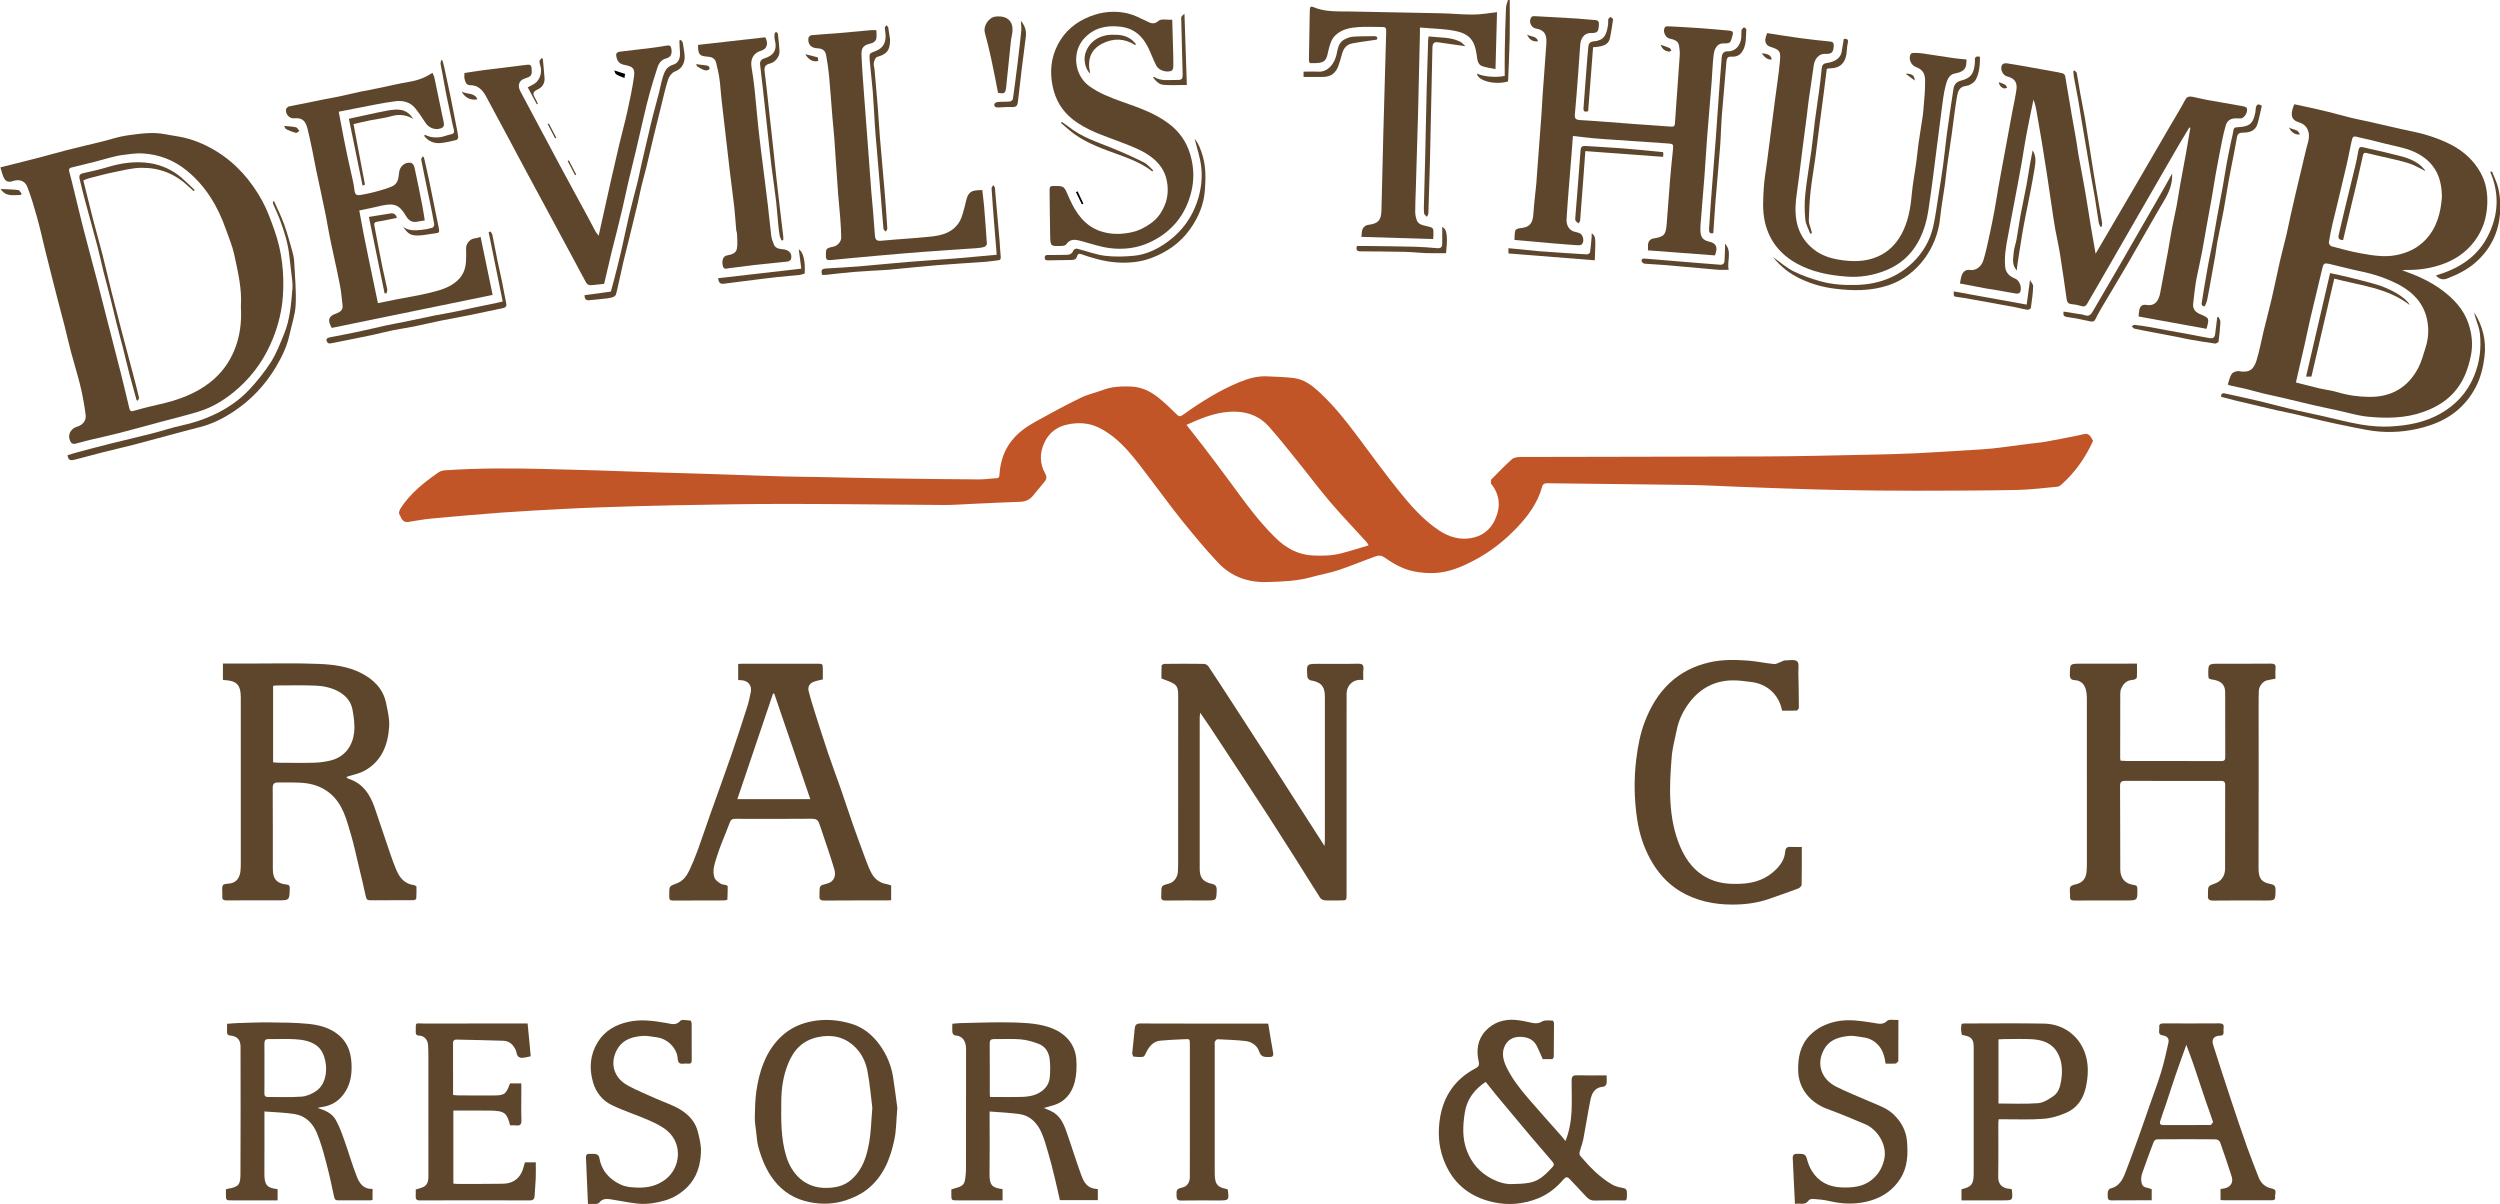 <?xml version="1.0" encoding="utf-8"?>
<!-- Generator: Adobe Illustrator 24.1.0, SVG Export Plug-In . SVG Version: 6.00 Build 0)  -->
<svg version="1.1" id="Layer_1" xmlns="http://www.w3.org/2000/svg" xmlns:xlink="http://www.w3.org/1999/xlink" x="0px" y="0px"
	 viewBox="0 0 606.02 291.85" style="enable-background:new 0 0 606.02 291.85;" xml:space="preserve">
<style type="text/css">
	.st0{fill:#5E462C;}
	.st1{fill:#C15527;}
</style>
<path class="st0" d="M365.97-0.01c0,3.09,0.05,6.18-0.01,9.27c-0.07,3.29-0.24,6.59-0.36,9.88l-0.06,0.61
	c-3.13,0.92-7.33-0.16-7.52-1.92c1.47,0.74,4.67,1.05,6.74,0.56c0-2-0.03-4.07,0.01-6.13c0.06-3.44,0.15-6.88,0.29-10.31
	c0.02-0.65,0.32-1.3,0.49-1.95H365.97z"/>
<path class="st0" d="M534.88,79.71c-5.43-0.99-10.88-1.98-16.47-2.99c0.06-0.54,0.06-1.1,0.18-1.62c0.19-0.87,0.74-1.35,1.67-1.19
	c2.21,0.39,3.06-1.12,3.39-2.92c0.62-3.3,1.26-6.6,1.86-9.9c0.35-1.88,0.62-3.78,0.98-5.66c0.35-1.86,0.8-3.71,1.15-5.57
	c0.32-1.72,0.56-3.45,0.87-5.17c0.46-2.58,0.97-5.16,1.43-7.74c0.36-1.98,0.68-3.97,1.02-5.95l-0.25-0.1
	c-0.85,1.4-1.71,2.8-2.54,4.22c-1.85,3.18-3.68,6.37-5.52,9.56c-2.57,4.46-5.15,8.92-7.72,13.39c-2.12,3.67-4.22,7.34-6.34,11.01
	c-0.86,1.5-1.76,2.97-2.6,4.48c-0.37,0.67-0.78,0.87-1.54,0.62c-0.76-0.25-1.56-0.4-2.36-0.47c-0.77-0.07-1.01-0.49-1.11-1.16
	c-0.53-3.64-1.03-7.28-1.61-10.91c-0.32-2.01-0.77-4-1.15-6c-0.16-0.89-0.31-1.78-0.44-2.68c-0.55-3.67-1.08-7.33-1.63-11
	c-0.39-2.56-0.8-5.11-1.22-7.66c-0.4-2.43-0.82-4.85-1.25-7.27c-0.16-0.94-0.37-1.88-0.75-2.87c-0.25,1.2-0.51,2.4-0.75,3.61
	c-0.39,1.95-0.79,3.9-1.14,5.86c-0.34,1.88-0.62,3.77-0.94,5.65c-0.3,1.74-0.62,3.48-0.95,5.21c-0.46,2.48-0.94,4.95-1.41,7.42
	c-0.35,1.86-0.67,3.72-1.04,5.57c-0.46,2.38-0.86,4.76-0.63,7.19c0.13,1.48,1.08,2.34,2.39,2.85c1.14,0.44,1.83,2.45,1.13,3.43
	c-0.12,0.17-0.51,0.26-0.75,0.23c-1.43-0.22-2.86-0.5-4.28-0.75c-1.03-0.18-2.07-0.31-3.1-0.5c-2.09-0.38-4.18-0.79-6.37-1.21
	c0.21-0.85,0.25-1.68,0.6-2.35c0.32-0.61,0.94-1.06,1.79-0.93c1.74,0.28,2.92-1.12,3.29-2.29c0.67-2.15,1.1-4.38,1.59-6.58
	c0.41-1.87,0.78-3.76,1.13-5.64c0.34-1.84,0.62-3.7,0.94-5.55c0.31-1.77,0.65-3.54,0.97-5.31c0.46-2.51,0.92-5.02,1.39-7.53
	c0.34-1.82,0.67-3.65,1.01-5.47c0.34-1.78,0.75-3.55,1-5.34c0.25-1.8-0.48-2.75-2.27-3.2c-1.15-0.29-1.85-2.06-1.1-2.93
	c0.21-0.24,0.78-0.3,1.15-0.24c1.8,0.27,3.6,0.61,5.39,0.92c1.97,0.35,3.93,0.7,5.9,1.06c0.71,0.13,1.44,0.24,2.14,0.44
	c0.25,0.07,0.55,0.38,0.6,0.62c0.55,3.14,1.06,6.29,1.59,9.43c0.34,2.03,0.73,4.06,1.08,6.1c0.21,1.23,0.35,2.47,0.57,3.7
	c0.35,2.01,0.75,4.02,1.12,6.03c0.18,0.99,0.36,1.98,0.53,2.98c0.47,2.86,0.92,5.73,1.4,8.59c0.34,2.03,0.7,4.05,1.09,6.27
	c3.2-5.47,6.28-10.72,9.35-15.98c2.9-4.97,5.79-9.96,8.68-14.93c1.23-2.12,2.53-4.2,3.67-6.36c0.46-0.88,1.07-0.9,1.81-0.76
	c1.09,0.2,2.16,0.5,3.25,0.7c3.09,0.56,6.19,1.09,9.28,1.64l0.53,0.27c0.53,0.81-0.43,2.61-1.4,2.63c-0.38,0.01-0.77-0.02-1.16-0.02
	c-1.25-0.01-2.1,0.53-2.45,1.69c-0.36,1.2-0.64,2.43-0.89,3.66c-0.55,2.76-1.08,5.53-1.58,8.3c-0.32,1.74-0.56,3.49-0.87,5.24
	c-0.46,2.58-0.94,5.16-1.4,7.74c-0.34,1.89-0.65,3.8-1.01,5.69c-0.35,1.84-0.77,3.67-1.14,5.51c-0.17,0.81-0.34,1.62-0.45,2.44
	c-0.21,1.55-0.41,3.1-0.57,4.66c-0.13,1.31,0.52,2.05,1.74,2.55C535.61,77.12,535.58,77.17,534.88,79.71"/>
<path class="st0" d="M551.59,164.52c-0.75,0.15-1.43,0.25-2.09,0.41c-0.95,0.23-1.87,1.38-1.94,2.45c-0.04,0.63-0.05,1.27-0.05,1.9
	c0,13.69,0.02,27.38-0.02,41.07c-0.01,2.58,0.64,3.52,2.99,3.96c0.91,0.17,1.15,0.6,1.13,1.5c-0.06,2.49-0.02,2.48-2.53,2.48
	c-4.19,0-8.38-0.04-12.56,0.02c-1.06,0.02-1.4-0.36-1.29-1.33l0-0.32c0-1.89,0-1.89,1.79-2.53c1.41-0.51,2.35-1.82,2.36-3.52
	c0.02-6.79,0-13.58,0.02-20.37c0-0.72-0.33-0.94-0.95-0.94c-1.27,0-2.53,0-3.8,0c-6.47,0-12.95,0.02-19.42-0.02
	c-1.02-0.01-1.32,0.3-1.31,1.32c0.05,6.72,0.02,13.44,0.05,20.16c0.01,2.16,1.17,3.49,3.28,3.76c0.7,0.09,0.86,0.32,0.86,0.97
	c0.03,2.79,0.05,2.78-2.74,2.79c-4.15,0-8.3-0.02-12.46,0.02c-0.81,0.01-1.21-0.2-1.11-1.05v-0.32c0.01-0.66-0.2-1.47,0.1-1.96
	c0.26-0.43,1.1-0.53,1.7-0.72c1.42-0.45,2.05-1.5,2.19-2.88c0.08-0.77,0.09-1.54,0.09-2.32c0-13.23,0.01-26.46-0.01-39.7
	c0-0.79-0.07-1.62-0.3-2.38c-0.38-1.26-1.29-2.02-2.65-2.1c-0.89-0.05-1.18-0.46-1.17-1.35c0.03-2.63-0.01-2.63,2.6-2.64
	c4.19-0.01,8.37-0.01,12.56-0.01c0.31,0,0.62,0,1.11,0c0,1.18,0.05,2.29-0.04,3.4c-0.02,0.21-0.59,0.53-0.92,0.54
	c-1.48,0.04-2.34,0.88-2.87,2.13c-0.16,0.37-0.22,0.81-0.22,1.22c-0.02,5.21-0.02,10.41-0.02,15.63c0,0.17,0.05,0.34,0.1,0.61
	c0.49,0.02,0.97,0.07,1.46,0.07c7.63,0,15.27-0.01,22.91,0.02c0.71,0,1-0.18,1-0.94c-0.02-5.24,0-10.49-0.02-15.73
	c-0.01-1.86-0.98-2.82-3.29-3.12c-0.71-0.09-0.78-0.33-0.79-0.89c-0.07-2.92-0.08-2.92,2.8-2.92c4.12,0,8.23,0.02,12.35-0.02
	c0.86-0.01,1.22,0.21,1.15,1.12C551.53,162.82,551.59,163.66,551.59,164.52"/>
<path class="st0" d="M330.47,164.85c-2.59-0.4-4.05,1.5-4.04,3.25c0.02,2.85-0.01,5.7-0.01,8.55c0,13.37,0,26.74,0,40.11
	c0,1.51,0,1.51-1.54,1.51c-1.23,0-2.46,0.06-3.69-0.02c-0.42-0.03-0.97-0.29-1.18-0.62c-2-3.11-3.92-6.26-5.9-9.38
	c-2.26-3.57-4.53-7.12-6.81-10.66c-2.17-3.36-4.37-6.71-6.56-10.06c-2.47-3.76-4.94-7.52-7.42-11.28c-0.72-1.09-1.47-2.15-2.38-3.47
	c-0.06,0.52-0.12,0.8-0.12,1.07c-0.01,12.28-0.01,24.56,0,36.84c0,2.07,0.84,3.08,2.82,3.52c0.91,0.19,1.34,0.53,1.3,1.6
	c-0.1,2.46-0.03,2.46-2.44,2.47c-3.31,0-6.62-0.03-9.92,0.02c-0.85,0.01-1.17-0.25-1.08-1.07l0.01-0.63c0-1.92,0-1.92,1.88-2.42
	c1.15-0.3,2.04-1.46,2.14-2.81c0.04-0.56,0.06-1.13,0.06-1.69c0-13.65,0-27.3,0.01-40.96c0-1.1,0.02-2.28-1-2.94
	c-0.82-0.54-1.82-0.8-3.05-1.31c0-0.78-0.03-1.96,0.03-3.13c0.01-0.15,0.45-0.41,0.69-0.41c3.2-0.03,6.4-0.05,9.6,0
	c0.37,0.01,0.86,0.31,1.07,0.62c1.9,2.83,3.74,5.69,5.6,8.55c3.35,5.17,6.71,10.34,10.05,15.52c3.01,4.67,6,9.36,9.01,14.04
	c1.1,1.71,2.2,3.42,3.48,5.42c0.04-0.67,0.08-1.03,0.08-1.39c0-11.61,0.01-23.22,0-34.84c0-2.62-1.08-3.53-3.47-3.93
	c-0.26-0.04-0.5-0.35-0.71-0.57l-0.07-0.41c-0.22-3.02-0.22-3.02,2.78-3.02c3.17,0,6.34,0.05,9.5-0.03
	c1.12-0.03,1.41,0.35,1.31,1.38C330.41,163.07,330.47,163.91,330.47,164.85"/>
<path class="st0" d="M415.71,61.91c-5.37-0.4-10.74-0.8-16.23-1.22c0.03-0.75-0.07-1.41,0.13-1.97c0.14-0.38,0.66-0.83,1.05-0.89
	c2.71-0.41,3.16-0.85,3.36-3.55c0.28-3.66,0.54-7.32,0.84-10.98c0.19-2.34,0.44-4.67,0.68-7c0.14-1.39,0.06-1.44-1.35-1.53
	c-4.13-0.26-8.26-0.56-12.4-0.85c-1.85-0.13-3.71-0.24-5.56-0.41c-1.58-0.14-3.17-0.35-4.94-0.55c-0.13,1.68-0.23,3.14-0.35,4.59
	c-0.22,2.69-0.44,5.39-0.65,8.08c-0.19,2.49-0.4,4.97-0.54,7.46c-0.06,1.12,0.27,2.19,1.28,2.82c0.55,0.34,1.3,0.35,1.91,0.63
	c0.87,0.4,1.18,2.05,0.49,2.7c-0.22,0.22-0.72,0.23-1.08,0.21c-2-0.13-4-0.3-5.99-0.47c-3.01-0.26-6.01-0.53-9.24-0.82
	c0.05-0.74,0-1.53,0.2-2.26c0.07-0.28,0.69-0.55,1.08-0.58c2.33-0.18,3.15-1.08,3.3-3.43c0.17-2.54,0.49-5.08,0.74-7.61
	c0.03-0.28,0.03-0.56,0.05-0.84c0.39-5.18,0.78-10.35,1.16-15.53c0.12-1.68,0.2-3.37,0.31-5.05c0.29-4.03,0.59-8.06,0.88-12.09
	c0.04-0.6,0.05-1.21-0.06-1.79c-0.25-1.33-1.23-1.85-2.46-2.06c-1.26-0.22-1.87-1.88-1.04-2.83c0.14-0.16,0.51-0.19,0.77-0.17
	c3.33,0.17,6.66,0.35,9.99,0.56c1.53,0.1,3.06,0.29,4.59,0.38c0.8,0.04,1.01,0.39,0.96,1.14c-0.12,1.74-0.31,2.03-2.05,2.01
	c-1.46-0.02-2.38,1.3-2.48,2.82c-0.15,2.31-0.32,4.62-0.49,6.93c-0.25,3.32-0.49,6.63-0.8,9.94c-0.1,1.04,0.19,1.35,1.28,1.41
	c4.35,0.25,8.69,0.63,13.03,0.95c2.98,0.22,5.96,0.41,8.93,0.63c0.55,0.04,0.95,0.02,1-0.71c0.38-5.5,0.8-11,1.17-16.5
	c0.05-0.79-0.03-1.61-0.16-2.4c-0.23-1.33-1.4-1.49-2.42-1.76c-0.99-0.26-1.64-1.98-0.96-2.76c0.14-0.16,0.51-0.2,0.76-0.18
	c2.64,0.14,5.27,0.27,7.9,0.46c2.31,0.16,4.61,0.39,6.92,0.59c0.76,0.07,1,0.34,0.76,1.17c-0.52,1.86-0.46,1.94-2.3,1.92
	c-1.34-0.01-2.09,1.24-2.27,2.69c-0.27,2.19-0.32,4.4-0.49,6.6c-0.36,4.5-0.75,8.99-1.1,13.49c-0.24,3.15-0.41,6.31-0.65,9.46
	c-0.29,3.88-0.63,7.76-0.94,11.64c-0.05,0.56-0.06,1.13-0.03,1.69c0.1,1.52,0.66,2.15,2.15,2.5
	C416.06,58.98,416.49,59.93,415.71,61.91"/>
<path class="st0" d="M102.97,53.43c-0.81,0.14-1.42,0.26-2.04,0.34c-1.13,0.16-1.9-0.39-2.46-1.33c-1.65-2.77-2.78-3.27-5.92-2.6
	c-0.89,0.19-1.77,0.41-2.65,0.6c-0.85,0.19-1.71,0.36-2.81,0.58c1.31,7.52,3,14.94,4.52,22.46c1.68-0.34,3.2-0.65,4.73-0.95
	c2.43-0.48,4.88-0.85,7.29-1.43c2.61-0.63,5.26-1.22,7.32-3.15c1.34-1.26,1.93-2.84,2.01-4.63c0.05-1.02,0.07-2.04,0.02-3.06
	c-0.06-1.22,1-2.41,2.17-2.49c0.41-0.03,0.81-0.2,1.35-0.34c0.97,4.65,1.93,9.27,2.92,14.06c-13.04,2.68-26.01,5.33-39,8
	c-0.16-0.33-0.36-0.66-0.48-1.01c-0.38-1.06-0.06-1.77,0.99-2.25c0.25-0.11,0.52-0.2,0.78-0.31c0.84-0.34,1.45-0.87,1.33-1.87
	c-0.18-1.56-0.31-3.13-0.59-4.67c-0.4-2.24-0.92-4.46-1.39-6.68c-0.39-1.83-0.81-3.66-1.17-5.49c-0.33-1.63-0.58-3.27-0.9-4.9
	c-0.42-2.12-0.88-4.23-1.33-6.34c-0.33-1.57-0.69-3.15-1.01-4.72c-0.34-1.68-0.64-3.36-0.99-5.04c-0.34-1.63-0.69-3.26-1.08-4.88
	c-0.48-1.96-1.24-2.84-3.19-2.65c-1.28,0.13-2.27-1.03-2.05-2.28l0.51-0.55c1.33-0.3,2.68-0.53,4.01-0.8
	c1.64-0.33,3.28-0.68,4.92-1.01c1.12-0.22,2.25-0.4,3.37-0.64c1.68-0.36,3.35-0.77,5.03-1.13c1.5-0.32,3.01-0.58,4.51-0.89
	c2.43-0.5,4.84-1.1,7.29-1.5c2.06-0.34,3.98-0.94,5.84-2.24c0.17,0.4,0.39,0.75,0.47,1.12c0.66,3.07,1.28,6.15,1.92,9.23
	c0.15,0.72,0.35,1.43,0.42,2.16c0.02,0.26-0.2,0.69-0.43,0.81c-1.33,0.72-3.1,0.21-3.96-1.05c-0.87-1.28-1.69-2.6-2.68-3.78
	c-1.2-1.43-3-1.8-4.68-1.59c-3.11,0.38-6.18,1.09-9.26,1.66c-1.47,0.28-2.93,0.57-4.51,0.88c0.39,2.08,0.75,4,1.12,5.93
	c0.33,1.67,0.67,3.35,1.02,5.02c0.36,1.68,0.76,3.35,1.12,5.03c0.2,0.95,0.44,1.91,0.53,2.87c0.15,1.52,0.64,1.51,2,1.25
	c1.12-0.21,2.23-0.44,3.33-0.75c1.29-0.36,2.6-0.73,3.82-1.25c1.38-0.6,1.57-1.96,1.68-3.27c0.13-1.56,1.42-2.72,2.93-2.42
	c0.33,0.06,0.71,0.64,0.8,1.04c0.68,3.1,1.3,6.21,1.91,9.33C102.6,51,102.75,52.14,102.97,53.43"/>
<path class="st0" d="M428.38,8.03c1.54,0.24,3.02,0.47,4.5,0.7c1.17,0.18,2.34,0.36,3.51,0.51c2.35,0.29,4.71,0.61,7.07,0.81
	c0.83,0.07,1.1,0.29,1.05,1.12c-0.1,1.57-0.49,1.95-2.12,1.89c-1.42-0.06-2.52,1.15-2.74,2.87c-0.35,2.69-0.79,5.38-1.17,8.07
	c-0.19,1.34-0.32,2.69-0.49,4.04c-0.37,2.83-0.75,5.67-1.11,8.5c-0.29,2.26-0.56,4.52-0.84,6.79c-0.21,1.63-0.46,3.26-0.65,4.9
	c-0.54,4.75,0.28,9.07,4.27,12.22c1.71,1.36,3.75,2.09,5.89,2.46c2.75,0.48,5.51,0.61,8.24-0.21c3.26-0.97,5.6-3.07,7.19-6.02
	c1.61-3,2.15-6.27,2.45-9.62c0.23-2.51,0.72-4.99,1.06-7.49c0.22-1.56,0.35-3.13,0.56-4.69c0.21-1.52,0.46-3.03,0.69-4.54
	c0.17-1.17,0.4-2.33,0.49-3.5c0.2-2.47,0.48-4.95,0.43-7.42c-0.04-1.73-0.7-2.62-2.29-3.2c-1.15-0.42-1.83-2.13-1.18-3.14
	c0.11-0.17,0.47-0.26,0.72-0.26c0.67,0,1.34,0.02,2,0.11c2.51,0.36,5.02,0.78,7.54,1.14c1.08,0.16,2.16,0.24,3.26,0.35
	c-0.03,0.38-0.04,0.48-0.04,0.58c0.05,1.95-1.12,2.51-2.83,2.82c-1.49,0.27-1.9,1.79-2.22,3.01c-0.47,1.8-0.67,3.68-0.92,5.53
	c-0.54,4.05-1.04,8.11-1.56,12.17c-0.4,3.09-0.76,6.19-1.22,9.27c-0.34,2.27-0.59,4.58-1.25,6.76c-1.52,5.01-4.41,8.89-9.47,10.95
	c-3.09,1.26-6.29,1.79-9.55,1.54c-4.24-0.32-8.43-1.1-12.19-3.22c-3.92-2.21-6.57-5.44-7.62-9.96c-0.64-2.73-0.45-5.44-0.3-8.16
	c0.12-2.19,0.53-4.36,0.81-6.54c0.65-5.06,1.31-10.13,1.96-15.2c0.39-3.06,0.89-6.11,1.16-9.17c0.22-2.49-0.04-2.71-2.44-3.5
	c-0.85-0.28-1.29-1.15-1.04-2.1C428.05,8.83,428.21,8.48,428.38,8.03"/>
<path class="st0" d="M431.99,172.27c-0.75-4-3.77-6.5-7.45-6.95c-1.48-0.18-2.98-0.4-4.46-0.39c-4.41,0.01-7.96,1.94-10.57,5.39
	c-1.46,1.93-2.56,4.13-3.04,6.57c-0.43,2.17-1.05,4.33-1.23,6.52c-0.29,3.63-0.54,7.29-0.32,10.91c0.22,3.73,0.87,7.44,2.38,10.94
	c1.5,3.47,3.67,6.29,7.23,7.87c2.45,1.08,5.01,1.23,7.62,1.1c3.31-0.16,6.26-1.23,8.58-3.68c1.08-1.14,1.89-2.45,2.01-4.1
	c0.05-0.76,0.39-1.21,1.26-1.16c1,0.06,2.01,0.02,2.77,0.02c0,3.18,0.02,6.16-0.04,9.14c-0.01,0.32-0.45,0.79-0.8,0.92
	c-2.41,0.9-4.84,1.75-7.27,2.59c-2.84,0.97-5.79,1.32-8.77,1.32c-4.45-0.01-8.71-0.9-12.55-3.19c-3.18-1.91-5.57-4.65-7.34-7.91
	c-1.64-3.02-2.65-6.27-3.15-9.65c-0.72-4.85-0.8-9.71-0.19-14.6c0.38-3.07,0.95-6.08,2.05-8.97c1.35-3.5,3.18-6.69,5.94-9.31
	c2.76-2.62,6.04-4.23,9.7-5.08c3.1-0.72,6.26-0.66,9.4-0.43c2.11,0.16,4.2,0.63,6.31,0.83c0.57,0.05,1.18-0.38,1.77-0.58
	c0.3-0.1,0.59-0.3,0.88-0.3c1.01,0,2.32-0.3,2.94,0.22c0.52,0.42,0.26,1.82,0.29,2.79c0.07,2.81,0.11,5.63,0.12,8.44
	c0,0.25-0.34,0.7-0.55,0.71C434.36,172.31,433.2,172.27,431.99,172.27"/>
<path class="st0" d="M284.16,4.79c0.08,2.82,0.16,5.48,0.23,8.15c0.03,1.12,0.06,2.25,0.02,3.38c-0.01,0.29-0.2,0.73-0.42,0.83
	c-1.21,0.52-3.11-0.09-3.71-1.27c-0.71-1.39-1.24-2.87-1.92-4.28c-1.41-2.92-3.53-4.8-6.93-5.15c-3.36-0.35-6.28,0.32-8.62,2.86
	c-3.05,3.31-2.4,8.95,1.24,11.57c2.44,1.76,5.19,2.79,7.98,3.79c3.92,1.4,7.88,2.72,11.26,5.27c2.55,1.92,4.31,4.37,5.23,7.48
	c0.89,3.01,1,6.07,0.27,9.04c-1.34,5.54-4.63,9.68-9.85,12.18c-3.2,1.53-6.59,1.95-10.03,1.49c-2.3-0.31-4.53-1.09-6.79-1.7
	c-1.39-0.37-2.69-0.66-3.68,0.84c-0.18,0.27-0.78,0.34-1.2,0.35c-2.53,0.08-2.61,0.07-2.67-2.39c-0.1-3.76-0.08-7.53-0.14-11.29
	c-0.01-0.65,0.24-0.86,0.86-0.86c2.96-0.03,2.59,0.04,3.97,3.1c1.59,3.51,3.64,6.51,7.39,7.82c2.48,0.86,5.09,0.88,7.72,0.29
	c1.84-0.42,3.38-1.25,4.86-2.35c1.43-1.08,2.39-2.49,3.06-4.08c0.92-2.15,0.98-4.45,0.41-6.67c-0.5-1.91-1.64-3.52-3.21-4.81
	c-2.35-1.92-5.16-2.9-7.93-3.97c-4.04-1.56-8.22-2.8-11.68-5.61c-2.54-2.06-4.02-4.64-4.7-7.84c-0.75-3.58-0.41-6.98,1.26-10.19
	c1.69-3.23,4.34-5.43,7.75-6.78c2.99-1.18,6.06-1.46,9.15-0.75c1.54,0.36,3,1.14,4.46,1.82c1.05,0.49,1.84,1.06,3.06-0.02
	C281.5,4.49,282.94,4.85,284.16,4.79"/>
<path class="st0" d="M145.12,57.15c1.05-4.75,2.04-9.22,3.04-13.68c0.66-2.91,1.33-5.82,2.02-8.73c0.62-2.59,1.33-5.16,1.9-7.76
	c0.62-2.83,1.24-5.67,1.62-8.53c0.25-1.83-0.32-2.33-2.13-2.67c-1.42-0.27-1.94-0.8-2.19-2.23c-0.12-0.69,0.32-0.95,0.9-1.03
	c2.47-0.3,4.95-0.57,7.41-0.88c1.32-0.16,2.64-0.35,3.95-0.59c0.8-0.14,1.04,0.15,1.13,0.92c0.13,1.15-0.1,1.88-1.37,2.22
	c-1.02,0.27-1.69,1.12-2.01,2.12c-0.66,2.05-1.31,4.1-1.88,6.18c-0.58,2.08-1.07,4.18-1.56,6.27c-0.59,2.49-1.14,4.99-1.73,7.48
	c-0.6,2.54-1.25,5.07-1.84,7.61c-0.49,2.09-0.93,4.19-1.41,6.29c-0.4,1.75-0.82,3.5-1.26,5.24c-0.47,1.9-0.98,3.78-1.44,5.68
	c-0.61,2.53-1.19,5.07-1.82,7.74c-1.14,0.12-2.28,0.29-3.42,0.33c-0.32,0.01-0.78-0.31-0.94-0.61c-3.29-6.07-6.54-12.15-9.81-18.24
	c-1.48-2.76-2.99-5.51-4.47-8.28c-3.34-6.23-6.65-12.49-10.02-18.7c-0.8-1.47-1.91-2.66-3.81-2.65c-1.02,0.01-1.17-0.85-1.37-1.56
	c-0.11-0.39-0.02-0.83-0.02-1.39c1.59-0.24,3.16-0.51,4.74-0.71c3.44-0.44,6.9-0.81,10.34-1.28c0.81-0.11,1.14,0.02,1.2,0.9
	c0.12,1.64-0.01,1.9-1.65,2.42c-1.39,0.43-1.83,1.68-1.08,3.1c3.2,6,6.39,12.01,9.6,18c2.19,4.09,4.43,8.16,6.64,12.24
	c0.69,1.28,1.36,2.59,2.05,3.87C144.6,56.49,144.81,56.72,145.12,57.15"/>
<path class="st0" d="M362.89,2.95c-0.12,4.43-0.24,8.94-0.37,13.8c-1.22-0.26-2.29-0.37-3.26-0.73c-1.05-0.4-1.15-1.57-1.26-2.46
	c-0.47-3.6-1.6-5.34-5.31-6.07c-2.72-0.54-5.55-0.55-8.49-0.82c0,0.73,0.01,1.14,0,1.56c-0.15,6.42-0.28,12.85-0.45,19.27
	c-0.16,6.17-0.37,12.35-0.55,18.52c-0.05,1.75-0.15,3.5-0.14,5.26c0,0.72,0.13,1.49,0.4,2.15c0.39,0.98,1.38,1.16,2.3,1.37
	c1.74,0.39,1.75,0.38,1.72,2.18c0,0.24-0.04,0.48-0.08,0.97c-5.76-0.18-11.49-0.35-17.39-0.53c0.11-0.78,0.07-1.46,0.33-1.98
	c0.21-0.41,0.75-0.86,1.19-0.91c2.48-0.3,3.28-1.04,3.34-3.49c0.17-6.22,0.3-12.44,0.46-18.66c0.21-8.08,0.45-16.15,0.68-24.23
	c0.05-1.61,0.05-1.61-1.55-1.61c-1.73,0-3.46-0.1-5.17,0.03c-1.95,0.14-3.87,0.46-5.44,1.86c-1.21,1.08-1.52,2.54-1.87,3.99
	c-0.26,1.1-0.4,2.32-1.64,2.69c-0.86,0.26-1.84,0.18-2.76,0.19c-0.1,0-0.3-0.45-0.29-0.69c0.06-4.11,0.15-8.23,0.22-12.34
	c0.01-0.6,0.33-0.78,0.81-0.57c2.94,1.28,6.05,1.03,9.13,1.09c7.31,0.15,14.62,0.27,21.94,0.43c2.59,0.06,5.18,0.33,7.78,0.31
	C359.01,3.52,360.83,3.18,362.89,2.95"/>
<path class="st0" d="M238.11,46.06c0.16,1.46,0.34,2.74,0.45,4.03c0.25,3.04,0.48,6.09,0.68,9.14l-0.52,0.6
	c-0.61,0.17-1.24,0.28-1.87,0.32c-4.37,0.31-8.76,0.58-13.13,0.91c-3.6,0.27-7.19,0.58-10.78,0.9c-3.87,0.35-7.75,0.7-11.62,1.09
	c-0.83,0.08-1.12-0.15-1.12-1.01c0-1.83-0.03-1.84,1.91-2.28c0.92-0.21,1.82-1.19,1.81-2.18c-0.02-1.54-0.12-3.08-0.23-4.62
	c-0.14-1.89-0.35-3.78-0.5-5.66c-0.17-2.13-0.31-4.25-0.45-6.38c-0.16-2.41-0.3-4.82-0.48-7.23c-0.13-1.77-0.34-3.55-0.48-5.32
	c-0.27-3.23-0.48-6.48-0.78-9.71c-0.17-1.77-0.41-3.54-0.74-5.29c-0.22-1.16-0.92-1.61-2.09-1.66c-1.59-0.06-2.41-0.98-2.19-2.54
	c0.04-0.25,0.46-0.62,0.74-0.64c2.13-0.2,4.26-0.32,6.39-0.49c2.68-0.22,5.36-0.49,8.04-0.73c0.38-0.03,0.76,0,1.29,0
	c0,0.75,0.14,1.52-0.05,2.19c-0.11,0.41-0.68,0.88-1.12,0.98c-1.91,0.44-2.51,0.97-2.43,2.89c0.13,3.26,0.39,6.52,0.63,9.78
	c0.3,4.1,0.63,8.19,0.93,12.29c0.28,3.71,0.53,7.42,0.82,11.13c0.11,1.48,0.28,2.94,0.4,4.42c0.17,2.06,0.32,4.11,0.48,6.17
	c0.07,0.93,0.45,1.31,1.5,1.2c4.02-0.39,8.05-0.59,12.07-1.01c2.83-0.29,5.54-1.08,7.04-3.83c0.54-0.99,0.76-2.15,1.09-3.24
	c0.31-1.02,0.4-2.16,0.92-3.05C235.43,46,236.82,46.16,238.11,46.06"/>
<path class="st0" d="M127.9,248.1c0.25,2.63,0.49,5.1,0.72,7.57l-0.01,0.4c-0.72,0.15-1.44,0.33-2.17,0.36
	c-0.33,0.01-0.79-0.23-0.97-0.5c-0.25-0.4-0.25-0.95-0.45-1.38c-0.59-1.29-1.51-2.21-3.01-2.26c-3.69-0.12-7.38-0.2-11.06-0.28
	c-0.57-0.01-1.13-0.02-1.13,0.85c0.02,4.15,0.01,8.3,0.01,12.57c0.48,0.04,0.92,0.11,1.35,0.11c2.74,0.01,5.49,0,8.23,0.01
	c2.87,0.01,3.25-0.24,4.22-2.93h2.74c0,0.69,0,1.31,0,1.93c0,2.32-0.05,4.65,0.03,6.97c0.03,1.02-0.28,1.42-1.3,1.29
	c-0.48-0.06-0.98-0.01-1.44-0.01c-0.81-3.08-1.34-3.53-4.95-3.58c-2.91-0.04-5.83-0.01-8.81-0.01v17.71
	c0.29,0.02,0.62,0.07,0.96,0.07c3.66,0,7.32,0.02,10.98-0.04c2.09-0.03,3.77-0.87,4.67-2.87c0.32-0.71,0.48-1.5,0.74-2.32h2.63
	c0,1.31,0.04,2.59-0.01,3.87c-0.05,1.4-0.21,2.8-0.27,4.21c-0.04,0.81-0.33,1.16-1.22,1.15c-8.87-0.03-17.73-0.03-26.6,0
	c-0.82,0-1.06-0.3-1.01-1.04c0.04-0.55,0.01-1.11,0.01-1.6c0.77-0.26,1.48-0.38,2.05-0.73c0.88-0.54,1.02-1.52,1.02-2.46
	c0.01-9.78,0-19.57-0.01-29.35c0-0.88-0.02-1.76-0.09-2.63c-0.09-1.16-0.96-2.1-2.1-2.13c-0.74-0.02-0.88-0.35-0.87-0.97
	c0.03-2.45-0.21-1.97,1.92-1.97c7.81-0.02,15.62-0.01,23.43-0.01C126.69,248.1,127.25,248.1,127.9,248.1"/>
<path class="st0" d="M169.22,10.88c5.45-0.62,10.86-1.23,16.29-1.84c0.83,1.53,0.42,2.85-1.04,3.26c-1.77,0.5-2.62,2.01-2.3,3.92
	c0.3,1.8,0.56,3.6,0.75,5.41c0.32,2.99,0.56,5.98,0.87,8.97c0.24,2.29,0.53,4.58,0.81,6.87c0.51,4.1,1.05,8.2,1.54,12.31
	c0.3,2.44,0.5,4.89,0.81,7.32c0.09,0.74,0.36,1.47,0.64,2.17c0.45,1.1,1.56,1.05,2.46,1.19c1.3,0.21,2.02,1.03,1.71,2.32
	c-0.07,0.26-0.5,0.58-0.79,0.62c-2.72,0.31-5.45,0.54-8.17,0.85c-2.02,0.22-4.03,0.55-6.06,0.76c-0.5,0.05-1.25,0.43-1.49-0.44
	c-0.36-1.34,0-2.45,0.94-2.64c1.11-0.22,2.24-0.48,2.45-1.69c0.21-1.2,0.04-2.47,0.01-3.71c-0.01-0.23-0.16-0.46-0.18-0.7
	c-0.17-1.89-0.27-3.77-0.48-5.65c-0.32-2.85-0.72-5.69-1.06-8.53c-0.34-2.82-0.65-5.65-0.98-8.47c-0.35-3.03-0.72-6.06-1.05-9.09
	c-0.19-1.64-0.26-3.29-0.49-4.92c-0.19-1.36-0.5-2.7-0.83-4.03c-0.26-1-1.09-1.35-2.03-1.41C169.55,13.61,169.19,13.23,169.22,10.88
	"/>
<path class="st0" d="M142.53,291.86c-0.17-3.9-0.33-7.58-0.49-11.26c-0.03-0.6,0.19-0.93,0.85-0.89c0.53,0.03,1.07-0.07,1.57,0.05
	c0.3,0.07,0.73,0.41,0.77,0.68c0.53,3.24,2.38,5.42,5.32,6.75c1.3,0.59,2.66,0.64,4.05,0.69c2.43,0.08,4.63-0.44,6.63-1.92
	c3.74-2.78,4.31-8.6,0.55-11.82c-1.25-1.07-2.82-1.84-4.34-2.51c-3.02-1.33-6.19-2.33-9.16-3.76c-2.23-1.08-3.79-3.03-4.51-5.45
	c-1-3.39-0.75-6.74,1.12-9.79c1.67-2.71,4.24-4.2,7.34-4.91c3.18-0.73,6.26-0.25,9.39,0.28c1.04,0.18,2.24,0.67,3.3-0.54
	c0.39-0.43,1.67-0.09,2.54-0.05l0.2,0.64c0.01,2.99,0,5.98,0.02,8.97c0,0.65-0.28,0.88-0.9,0.82c-0.35-0.04-0.71-0.04-1.05,0
	c-0.99,0.12-1.38-0.18-1.46-1.29c-0.18-2.52-2.54-4.79-5.04-5.09c-1.18-0.14-2.37-0.45-3.53-0.34c-2.21,0.19-4.38,0.74-5.75,2.72
	c-1.98,2.85-1.9,6.99,2.19,9.27c2.19,1.22,4.56,2.15,6.85,3.19c1.97,0.89,4.07,1.54,5.9,2.65c2.04,1.23,3.69,3,4.28,5.43
	c0.39,1.57,0.8,3.2,0.75,4.79c-0.1,3.19-0.97,6.22-3.29,8.56c-1.5,1.5-3.3,2.64-5.38,3.25c-2.19,0.64-4.45,1.02-6.73,0.78
	c-2.01-0.22-4-0.64-6.01-0.96c-1.2-0.19-2.32-0.46-3.32,0.78C144.79,292.03,143.55,291.78,142.53,291.86"/>
<path class="st0" d="M460.19,247.24c0,3.47,0.01,6.74-0.02,10.01l-0.56,0.56c-0.83,0.06-1.67,0.03-2.52,0.03
	c-0.26-1.75-0.68-3.35-1.87-4.59c-0.97-1.01-2.16-1.63-3.57-1.79c-1.14-0.13-2.31-0.46-3.42-0.34c-2.3,0.24-4.54,0.78-5.9,2.99
	c-2.17,3.54-1.02,7.46,2.91,9.38c2.69,1.32,5.48,2.43,8.23,3.63c1.91,0.84,3.91,1.48,5.48,2.96c1.91,1.81,3.11,3.97,3.33,6.61
	c0.25,3.16,0.15,6.25-1.63,9.04c-1.75,2.73-4.21,4.43-7.31,5.33c-3.37,0.98-6.69,0.85-10.06,0.05c-1.22-0.29-2.5-0.38-3.75-0.48
	c-0.37-0.03-0.94,0.11-1.12,0.38c-0.87,1.3-2.11,0.55-3.3,0.82c-0.12-2.38-0.23-4.62-0.34-6.85c-0.07-1.4-0.11-2.81-0.19-4.21
	c-0.04-0.75,0.25-1.07,1.04-1.08c1.79-0.03,2.07,0.15,2.37,1.19c0.29,1.03,0.66,2.08,1.23,2.98c1.66,2.66,4.15,3.89,7.28,3.98
	c2.53,0.07,4.96-0.1,7.07-1.72c1.61-1.23,2.58-2.77,3.12-4.81c1-3.8-1.73-7.58-4.45-8.75c-3.09-1.32-6.2-2.61-9.35-3.77
	c-3.9-1.43-6.89-4.75-7-9.2c-0.08-3.28,0.51-6.29,2.91-8.7c1.69-1.7,3.75-2.69,6.1-3.23c3.19-0.73,6.26-0.16,9.38,0.31
	c1.04,0.16,2.16,0.55,3.21-0.53C457.94,247.01,459.15,247.3,460.19,247.24"/>
<path class="st0" d="M307.43,248.15c0.4,2.4,0.76,4.72,1.18,7.02c0.15,0.83-0.13,1.07-0.92,1.06c-1.1-0.01-1.99,0.1-2.48-1.39
	c-0.43-1.34-1.76-2.31-3.26-2.48c-2.26-0.26-4.54-0.34-6.82-0.44c-0.21-0.01-0.52,0.35-0.63,0.61c-0.11,0.27-0.04,0.62-0.04,0.94
	c0,10.1,0,20.2,0,30.3c0,0.42,0,0.85,0.02,1.27c0.11,2.09,0.71,2.76,2.76,3.16l0.37,0.13c0.35,2.64,0.33,2.67-2.21,2.67
	c-3.03,0-6.05-0.03-9.08,0.02c-0.87,0.02-1.09-0.33-1.12-1.1c-0.05-1.56,0.03-1.71,1.51-2.08c1.02-0.26,1.69-1.19,1.71-2.43
	c0.02-2.15,0.01-4.3,0.01-6.44c0-8.48,0-16.96,0-25.44c0-1.89,0.07-1.65-1.67-1.6c-1.79,0.04-3.57,0.2-5.35,0.32
	c-1.76,0.13-2.74,1.27-3.49,2.72c-0.23,0.43-0.46,1.12-0.8,1.19c-0.77,0.16-1.6,0.05-2.4-0.04l-0.27-0.67
	c0.18-1.99,0.42-3.98,0.6-5.97c0.08-0.88,0.28-1.38,1.37-1.38c10.06,0.04,20.13,0.03,30.19,0.03
	C306.83,248.1,307.08,248.13,307.43,248.15"/>
<path class="st0" d="M16.37,110.35c0.87-0.26,1.72-0.54,2.58-0.77c2.59-0.69,5.18-1.38,7.78-2.03c3.4-0.85,6.82-1.63,10.22-2.5
	c2.41-0.61,4.77-1.42,7.2-1.94c2.49-0.53,4.86-1.31,7.18-2.34c3.44-1.55,6.57-3.6,9.12-6.35c1.94-2.08,3.76-4.34,5.28-6.74
	c1.31-2.08,2.19-4.45,3.14-6.75c1.44-3.48,1.69-7.21,2.02-10.9c0.12-1.3-0.15-2.64-0.28-3.96c-0.13-1.31-0.33-2.62-0.46-3.93
	c-0.31-3.07-1.22-5.99-2.29-8.85c-0.5-1.33-1.12-2.61-1.67-3.92l-0.04-0.5l0.28-0.1c0.82,1.84,1.74,3.64,2.42,5.53
	c0.79,2.2,1.4,4.47,2.04,6.73c0.22,0.77,0.38,1.57,0.42,2.36c0.17,3.5,0.53,7.02,0.36,10.5c-0.12,2.45-0.98,4.85-1.5,7.28
	c-0.6,2.82-1.86,5.38-3.31,7.83c-2.57,4.31-5.95,7.9-10.12,10.69c-2.53,1.68-5.23,3.07-8.21,3.82c-2.6,0.66-5.19,1.37-7.78,2.06
	c-2.83,0.75-5.64,1.54-8.47,2.27c-2.43,0.63-4.88,1.17-7.32,1.79c-2.29,0.58-4.58,1.2-6.87,1.81
	C17.26,111.65,16.53,111.71,16.37,110.35"/>
<path class="st0" d="M429.78,62.32c1.81,1.27,3.3,2.6,5.02,3.46c2.06,1.03,4.29,1.79,6.52,2.41c2.84,0.79,5.79,0.97,8.75,0.88
	c5.22-0.15,9.84-1.81,13.6-5.44c2.5-2.42,4.23-5.4,4.98-8.83c0.54-2.45,0.86-4.95,1.25-7.43c0.4-2.51,0.81-5.01,1.15-7.52
	c0.33-2.36,0.53-4.73,0.85-7.09c0.51-3.74,1.06-7.48,1.63-11.21c0.16-1,0.68-1.72,1.81-2c2.34-0.59,3.13-1.62,3.36-4.09
	c0.02-0.24,0.05-0.49,0.03-0.74c-0.07-0.82,0.23-1.22,1.23-0.94c0,1.88-0.11,3.83-1.01,5.52c-0.39,0.73-1.49,1.42-2.34,1.52
	c-1.7,0.2-2.01,1.4-2.22,2.58c-0.51,2.97-0.83,5.97-1.25,8.95c-0.36,2.6-0.76,5.19-1.13,7.79c-0.2,1.42-0.32,2.85-0.51,4.27
	c-0.22,1.62-0.5,3.23-0.73,4.84c-0.18,1.27-0.37,2.55-0.5,3.82c-0.72,6.87-5.33,13.69-12.46,16.07c-4.32,1.45-8.66,1.39-13.06,0.84
	c-2.89-0.36-5.67-1.15-8.31-2.4C433.92,66.39,431.71,64.73,429.78,62.32"/>
<path class="st0" d="M538.41,96.19c-0.03-0.92,0.48-0.92,0.98-0.81c1.47,0.31,2.93,0.65,4.4,0.97c1.49,0.34,2.99,0.66,4.48,1.02
	c1.41,0.34,2.8,0.72,4.21,1.07c1.33,0.33,2.65,0.68,3.98,0.98c2.17,0.49,4.36,0.95,6.53,1.43c3.12,0.7,6.23,1.55,9.38,2.07
	c2.34,0.39,4.75,0.59,7.11,0.46c4.18-0.23,8.29-0.97,12.02-3.07c3.79-2.13,6.58-5.14,8.25-9.19c1.37-3.33,1.77-6.77,1.4-10.3
	c-0.13-1.19-0.63-2.34-0.98-3.51c-0.16-0.51-0.34-1.02-0.39-1.56c2.06,3.26,2.94,6.79,2.49,10.64c-0.32,2.65-0.94,5.21-2.2,7.58
	c-2.42,4.53-6.11,7.49-10.99,9.12c-4,1.34-8.07,1.84-12.22,1.54c-2.31-0.17-4.59-0.7-6.87-1.14c-2.42-0.47-4.83-1-7.23-1.55
	c-2.17-0.49-4.33-1.06-6.5-1.56c-1.48-0.35-2.99-0.61-4.47-0.95c-1.88-0.42-3.75-0.89-5.62-1.33c-1.46-0.34-2.92-0.67-4.38-1.03
	C540.65,96.79,539.51,96.48,538.41,96.19"/>
<path class="st0" d="M141.7,71.56c2.14-0.29,4.2-0.58,6.38-0.88c0.24-0.9,0.51-1.84,0.75-2.78c0.58-2.27,1.17-4.53,1.7-6.81
	c0.71-3.08,1.33-6.17,2.05-9.25c0.6-2.54,1.31-5.05,1.94-7.58c0.35-1.4,0.61-2.83,0.93-4.24c0.55-2.4,1.12-4.81,1.68-7.21
	c0.36-1.53,0.7-3.06,1.09-4.58c0.5-1.97,1.06-3.93,1.56-5.9c0.31-1.2,0.51-2.43,0.88-3.62c0.42-1.33,0.88-2.55,2.53-3.03
	c1.32-0.39,1.75-1.65,1.64-3.03c-0.08-0.94-0.09-1.88-0.14-2.83L165,9.65c0.18,0.24,0.46,0.46,0.51,0.73
	c0.18,0.85,0.26,1.72,0.4,2.58c0.29,1.88-0.36,3.67-2.32,4.38c-0.69,0.25-1.38,1.14-1.62,1.88c-0.69,2.13-1.16,4.34-1.71,6.52
	c-0.6,2.41-1.21,4.83-1.79,7.25c-0.61,2.55-1.19,5.09-1.81,7.63c-0.36,1.47-0.79,2.93-1.14,4.4c-0.33,1.34-0.58,2.71-0.89,4.06
	c-0.46,1.96-0.95,3.92-1.42,5.88c-0.31,1.29-0.62,2.57-0.94,3.86c-0.39,1.58-0.81,3.15-1.17,4.73c-0.46,1.98-0.89,3.97-1.33,5.95
	c-0.15,0.68-0.29,1.36-0.5,2.02l-0.5,0.44c-0.49,0.16-1,0.3-1.52,0.36c-1.46,0.18-2.93,0.31-4.39,0.45
	C142.06,72.88,141.7,72.48,141.7,71.56"/>
<path class="st0" d="M241.93,22.48c-0.54-2.71-1.05-5.45-1.64-8.18c-0.46-2.12-0.97-4.23-1.54-6.32c-0.46-1.68,0.9-3.8,2.65-3.97
	c3.05-0.3,4.54,1.46,3.9,4.45c-0.29,1.32-0.36,2.69-0.51,4.04c-0.31,2.88-0.59,5.77-0.89,8.65
	C243.75,22.6,243.44,22.81,241.93,22.48"/>
<path class="st0" d="M121.86,73.08c-1.15-5.67-2.28-11.23-3.41-16.8l0.43-0.17c0.16,0.26,0.41,0.5,0.47,0.78
	c0.46,2.22,0.87,4.46,1.32,6.68c0.31,1.51,0.68,2.99,0.98,4.5c0.37,1.83,0.69,3.66,1.07,5.49c0.17,0.83-0.31,1.03-0.96,1.17
	c-2.63,0.54-5.26,1.12-7.89,1.65c-2.28,0.46-4.58,0.86-6.86,1.32c-2.22,0.45-4.43,0.99-6.65,1.44c-1.7,0.34-3.42,0.58-5.11,0.92
	c-1.62,0.33-3.23,0.76-4.85,1.11c-1.46,0.32-2.92,0.6-4.38,0.9c-1.81,0.36-3.62,0.74-5.44,1.09c-0.33,0.07-0.76,0.16-1.02,0.02
	c-0.25-0.14-0.44-0.58-0.43-0.88c0-0.17,0.42-0.44,0.69-0.5c2.29-0.47,4.59-0.88,6.88-1.36c2.29-0.48,4.57-1.05,6.86-1.55
	c1.53-0.33,3.07-0.59,4.61-0.91c2.36-0.48,4.71-1,7.07-1.48c1.64-0.33,3.29-0.59,4.93-0.92c1.66-0.33,3.3-0.72,4.96-1.07
	c1.56-0.33,3.14-0.63,4.7-0.96C120.49,73.41,121.16,73.24,121.86,73.08"/>
<path class="st0" d="M289.59,33.65c0.97,1.16,1.56,2.73,2.01,4.35c0.74,2.67,0.67,5.41,0.47,8.13c-0.25,3.48-1.56,6.56-3.57,9.4
	c-2.42,3.41-5.72,5.66-9.56,7.07c-2.6,0.96-5.39,1.2-8.19,1.02c-3.01-0.2-5.88-1.03-8.7-2.02c-0.69-0.24-0.86,0.19-0.98,0.58
	c-0.21,0.69-0.67,0.83-1.28,0.84c-1.86,0.03-3.73,0.07-5.59,0.09c-0.45,0-0.95,0.05-0.95-0.66c0.01-0.73,0.53-0.62,0.97-0.63
	c1.41-0.02,2.81-0.03,4.22-0.04c0.79-0.01,1.43-0.19,1.74-1.06c0.08-0.23,0.62-0.51,0.87-0.45c2.24,0.55,4.43,1.42,6.7,1.72
	c2.33,0.3,4.75,0.23,7.1,0.01c2.56-0.25,4.94-1.24,7.11-2.65c4.18-2.72,7.04-6.4,8.49-11.24c0.77-2.58,1.03-5.17,0.72-7.76
	C290.9,38.04,290.12,35.8,289.59,33.65"/>
<path class="st0" d="M241.61,61.75c-0.23-2.79-0.46-5.45-0.66-8.11c-0.21-2.69-0.42-5.39-0.59-8.09l0.4-0.7l0.4,0.59
	c0.4,4.37,0.79,8.74,1.16,13.11c0.11,1.22,0.13,2.46,0.26,3.67c0.07,0.6-0.09,0.83-0.69,0.89c-0.97,0.09-1.93,0.28-2.9,0.35
	c-3.96,0.29-7.92,0.5-11.88,0.83c-3.78,0.31-7.54,0.71-11.32,1.07l-0.63,0.05c-2.76,0.17-5.53,0.3-8.29,0.52
	c-2.23,0.18-4.45,0.47-6.67,0.7c-0.31,0.03-0.62,0-0.92,0c-0.3-1.19-0.11-1.47,1.06-1.55c2.59-0.17,5.18-0.29,7.77-0.5
	c4.02-0.33,8.02-0.76,12.04-1.09c3.82-0.31,7.65-0.54,11.46-0.84C234.88,62.38,238.16,62.06,241.61,61.75"/>
<path class="st0" d="M526.54,42.08c0.13,2.37-0.68,4.41-1.85,6.39c-2.97,5.01-5.8,10.1-8.73,15.14c-2.19,3.77-4.44,7.49-6.66,11.24
	c-0.48,0.82-0.92,1.67-1.35,2.52c-0.29,0.57-0.65,0.67-1.28,0.53c-1.8-0.41-3.63-0.78-5.46-1.03c-0.81-0.11-1.16-0.33-0.98-1.34
	c1.21,0.19,2.44,0.38,3.66,0.58c0.48,0.08,0.99,0.11,1.43,0.28c1.08,0.43,1.57-0.17,2.03-0.98c2.03-3.51,4.1-7.01,6.13-10.52
	c3.24-5.61,6.47-11.23,9.7-16.85C524.33,46.07,525.43,44.07,526.54,42.08"/>
<path class="st0" d="M548.28,25.64c-0.34,1.47-0.62,2.93-1.03,4.35c-0.5,1.73-1.92,2.17-3.5,2.16c-0.94,0-1.35,0.23-1.52,1.25
	c-0.57,3.35-1.29,6.67-1.91,10.01c-0.46,2.48-0.81,4.97-1.27,7.45c-0.48,2.6-1.05,5.18-1.55,7.78c-0.21,1.09-0.31,2.21-0.5,3.31
	c-0.3,1.74-0.62,3.48-0.94,5.22c-0.34,1.86-0.64,3.72-1.03,5.57c-0.12,0.56-0.53,1.55-0.7,1.53c-0.94-0.12-0.58-0.97-0.51-1.51
	c0.24-1.77,0.58-3.52,0.88-5.28c0.22-1.24,0.41-2.49,0.65-3.72c0.35-1.8,0.75-3.6,1.09-5.41c0.34-1.77,0.61-3.56,0.93-5.34
	c0.49-2.68,1-5.36,1.49-8.04c0.33-1.82,0.6-3.66,0.93-5.48c0.33-1.81,0.72-3.61,1.09-5.41c0.18-0.84,0.41-1.67,0.53-2.52
	c0.1-0.67,0.46-0.7,1.02-0.72c0.75-0.03,1.53-0.13,2.24-0.38c1.47-0.53,1.74-1.91,2.05-3.22c0.09-0.37,0.04-0.78,0.12-1.15
	C547.01,25.36,547.39,25.03,548.28,25.64"/>
<path class="st0" d="M415.32,56.51c-0.96,0.27-1.06-0.39-1.03-0.98c0.18-3.08,0.41-6.16,0.64-9.24c0.3-4.02,0.64-8.04,0.94-12.07
	c0.22-2.9,0.41-5.81,0.62-8.72c0.28-3.85,0.53-7.7,0.86-11.54c0.07-0.86,0.36-1.55,1.54-1.52c1.79,0.04,3.08-1.45,3.22-3.46
	c0.04-0.6-0.02-1.21,0.07-1.79l0.57-0.59l0.57,0.43c-0.14,1.88,0.11,3.85-1.03,5.54c-0.6,0.9-1.5,1.23-2.54,1.16
	c-0.92-0.06-1.18,0.33-1.25,1.22c-0.33,4.3-0.77,8.6-1.1,12.9c-0.2,2.56-0.24,5.13-0.43,7.69c-0.33,4.33-0.75,8.67-1.1,13
	C415.66,51.19,415.51,53.85,415.32,56.51"/>
<path class="st0" d="M438.82,56.66c-0.42-1.15-1.09-2.28-1.2-3.45c-0.2-2.05-0.21-4.16,0-6.21c0.37-3.53,1-7.04,1.48-10.56
	c0.32-2.36,0.54-4.74,0.84-7.1c0.34-2.61,0.74-5.2,1.09-7.81c0.21-1.59,0.4-3.19,0.55-4.79c0.08-0.81,0.27-1.33,1.24-1.46
	c2.16-0.31,3.4-1.33,3.62-2.76c0.16-1.03,0.33-2.07,0.51-3.1c0.95-0.04,1.16,0.22,0.95,1.07c-0.12,0.51-0.17,1.04-0.2,1.56
	c-0.15,3.02-1.41,4.51-4.21,4.52c-0.17,0-0.34,0.06-0.66,0.12c-0.26,2.04-0.51,4.1-0.78,6.17c-0.33,2.5-0.67,5-0.99,7.51
	c-0.35,2.71-0.67,5.43-1.04,8.14c-0.35,2.56-0.82,5.11-1.1,7.68c-0.26,2.4-0.39,4.82-0.45,7.23c-0.02,0.8,0.39,1.6,0.6,2.4
	c0.06,0.24,0.1,0.48,0.15,0.72L438.82,56.66z"/>
<path class="st0" d="M346.29,8.83c2.62,0.32,5.25,0.09,7.65,1.27c0.5,0.25,0.88,0.75,1.29,1.11c-2.17-0.32-4.25-0.6-6.33-0.92
	c-1.28-0.2-1.64,0.07-1.67,1.38c-0.2,9.31-0.4,18.62-0.61,27.93c-0.1,4.04-0.23,8.07-0.37,12.11c-0.01,0.29-0.23,0.57-0.35,0.86
	c-0.24-0.28-0.66-0.55-0.69-0.86c-0.09-0.91-0.05-1.82-0.02-2.74c0.09-3.68,0.2-7.37,0.29-11.06c0.13-5.59,0.23-11.17,0.37-16.76
	c0.09-3.76,0.23-7.51,0.34-11.27C346.19,9.57,346.25,9.27,346.29,8.83"/>
<path class="st0" d="M215.76,9.56c-0.01,2.66-0.72,3.55-3.14,4.24c-0.39,0.11-0.71,0.91-0.81,1.44c-0.1,0.51,0.15,1.09,0.19,1.64
	c0.27,3.07,0.55,6.14,0.79,9.21c0.19,2.37,0.3,4.75,0.5,7.13c0.36,4.41,0.78,8.81,1.15,13.21c0.25,2.97,0.46,5.95,0.65,8.93
	c0.02,0.25-0.25,0.53-0.39,0.79c-0.19-0.23-0.52-0.45-0.54-0.7c-0.24-2.55-0.42-5.11-0.63-7.66c-0.33-3.98-0.67-7.96-1.01-11.95
	c-0.15-1.75-0.32-3.49-0.43-5.24c-0.19-2.79-0.3-5.59-0.52-8.38c-0.2-2.54-0.54-5.07-0.75-7.61c-0.14-1.67-0.08-1.67,1.46-2.25
	c1.96-0.75,2.59-2.28,2.36-4.28c-0.05-0.49-0.15-0.98-0.15-1.46l0.39-0.51l0.42,0.45C215.47,7.55,215.61,8.55,215.76,9.56"/>
<path class="st0" d="M189.45,58.28c-0.16-0.39-0.37-0.78-0.45-1.19c-0.15-0.83-0.25-1.66-0.33-2.5c-0.19-1.91-0.31-3.82-0.53-5.72
	c-0.34-2.91-0.77-5.81-1.15-8.71c-0.17-1.35-0.32-2.7-0.46-4.05c-0.51-4.63-1-9.27-1.52-13.9c-0.24-2.19-0.52-4.38-0.76-6.58
	c-0.08-0.74,0.26-1.24,0.99-1.46c2.39-0.72,3.2-2.19,2.58-4.51c-0.13-0.49-0.08-1.05-0.05-1.57l0.36-0.41l0.42,0.44
	c0.17,1.42,0.34,2.85,0.41,4.28c0.06,1.27-1.01,2.68-2.25,2.98c-1.04,0.24-1.52,0.73-1.37,1.85c0.36,2.85,0.67,5.71,0.98,8.57
	c0.36,3.24,0.72,6.47,1.07,9.71c0.27,2.5,0.52,5,0.8,7.5c0.28,2.49,0.57,4.98,0.86,7.47c0.26,2.25,0.55,4.5,0.81,6.75
	c0.04,0.32,0.01,0.65,0.01,0.98L189.45,58.28z"/>
<path class="st0" d="M403.15,36.88l0.06,0.51c0,0.17-0.04,0.34-0.08,0.63c-6.24-0.46-12.45-0.92-18.83-1.39
	c-0.16,2.23-0.32,4.31-0.47,6.4c-0.26,3.47-0.51,6.93-0.79,10.39c-0.02,0.25-0.26,0.49-0.39,0.74c-0.23-0.2-0.52-0.38-0.69-0.63
	c-0.12-0.19-0.12-0.47-0.1-0.71c0.43-5.46,0.89-10.91,1.28-16.36c0.06-0.9,0.4-1.13,1.24-1.07c2.98,0.21,5.96,0.33,8.94,0.57
	C396.58,36.21,399.85,36.56,403.15,36.88"/>
<path class="st0" d="M604.08,41.55c0.52,1.36,1.2,2.68,1.53,4.09c0.34,1.44,0.48,2.97,0.48,4.46c0,5.38-1.93,9.94-6,13.52
	c-2.01,1.77-4.38,2.93-6.85,3.89c-1,0.39-1.89,0.22-2.75-0.74c5.38-1.58,9.88-4.33,12.52-9.41c2.63-5.08,2.94-10.34,0.65-15.7
	L604.08,41.55z"/>
<path class="st0" d="M488.89,65.57c-1.31-1.46-0.84-2.95-0.76-4.32c0.07-1.09,0.51-2.15,0.7-3.24c0.33-1.84,0.57-3.7,0.91-5.54
	c0.47-2.53,1.01-5.04,1.49-7.57c0.32-1.72,0.57-3.46,0.87-5.18c0.18-1.02,0.39-2.04,0.63-3.28c0.93,1.51,0.7,2.94,0.48,4.33
	c-0.31,1.93-0.67,3.86-1.04,5.78c-0.35,1.85-0.75,3.69-1.11,5.53c-0.31,1.6-0.62,3.21-0.89,4.82c-0.38,2.26-0.72,4.52-1.07,6.78
	C489.01,64.22,488.97,64.77,488.89,65.57"/>
<path class="st0" d="M195.06,66.3c-0.4,0.11-0.82,0.3-1.26,0.35c-1.81,0.19-3.63,0.31-5.44,0.52c-2.75,0.31-5.49,0.67-8.23,1.01
	c-1.53,0.19-3.07,0.38-4.6,0.59c-0.84,0.12-1.35-0.14-1.44-1.33c6.66-0.77,13.34-1.53,20.15-2.32c-0.22-1.67-0.42-3.2-0.61-4.69
	C194.69,61.04,195.26,63.25,195.06,66.3"/>
<path class="st0" d="M328.93,59.63c0.92,0,1.82-0.01,2.72,0c3.79,0.05,7.58,0.09,11.38,0.18c1.78,0.05,3.56,0.19,5.34,0.35
	c0.86,0.08,1.24-0.23,1.24-1.09c-0.01-1.36,0-2.71,0-4.05c1.34,0.54,1.27,2.97,0.93,6.35c-1.59,0-3.19,0.04-4.79-0.01
	c-1.74-0.06-3.48-0.27-5.22-0.31c-3.58-0.08-7.16-0.1-10.75-0.12C328.97,60.93,328.65,60.64,328.93,59.63"/>
<path class="st0" d="M85.7,30.08c0.94,4.95,1.86,9.81,2.77,14.67c0.01,0.03-0.23,0.1-0.58,0.25c-1.11-5.41-2.2-10.74-3.32-16.21
	c1.5-0.32,2.89-0.63,4.28-0.93c1.66-0.35,3.31-0.75,4.98-1.04c2.68-0.47,4.71-0.55,6.34,2c-0.51-0.26-0.77-0.41-1.04-0.51
	c-1.44-0.56-2.85-0.56-4.36-0.12c-1.58,0.46-3.26,0.62-4.88,0.95C88.48,29.41,87.1,29.76,85.7,30.08"/>
<path class="st0" d="M315.99,18.65v-1.28c1.21,0,2.36-0.06,3.51,0.01c2.47,0.14,4.01-2.03,4.48-4.14c0.31-1.42,0.47-2.97,2-3.72
	c0.63-0.31,1.33-0.59,2.02-0.63c1.66-0.12,3.33-0.08,4.99-0.12c1.11-0.03,0.91,0.53,0.75,0.84c-2.16,0.33-4.09,0.55-5.98,0.92
	c-1.61,0.32-2.21,1.52-2.55,2.93c-0.21,0.85-0.5,1.7-0.79,2.53c-0.6,1.68-1.78,2.62-3.59,2.65
	C319.22,18.67,317.62,18.65,315.99,18.65"/>
<path class="st0" d="M418.15,59.06c1.79,1.95,0.43,4.17,0.9,6.34c-1.01,0-1.85,0.06-2.68-0.01c-4.09-0.35-8.17-0.75-12.26-1.1
	c-1.82-0.16-3.65-0.21-5.47-0.37c-0.26-0.02-0.65-0.36-0.69-0.61c-0.11-0.59,0.35-0.66,0.82-0.62c3.96,0.33,7.91,0.66,11.87,0.98
	c2.1,0.17,4.2,0.32,6.31,0.5c0.74,0.06,1.04-0.32,1.09-0.96c0.07-1.05,0.08-2.11,0.12-3.16C418.15,59.73,418.15,59.4,418.15,59.06"
	/>
<path class="st0" d="M502.88,17.08l0.51,0.49c0.33,1.71,0.58,3.42,0.89,5.13c0.37,2.02,0.77,4.03,1.14,6.04
	c0.17,0.96,0.3,1.93,0.46,2.9c0.55,3.49,1.1,6.98,1.66,10.47c0.4,2.44,0.8,4.87,1.22,7.3c0.25,1.5,0.56,3,0.79,4.5
	c0.06,0.34-0.05,0.71-0.08,1.06l-0.28,0.05c-0.15-0.33-0.37-0.65-0.43-1c-0.32-1.96-0.59-3.93-0.91-5.89
	c-0.3-1.82-0.66-3.62-0.97-5.44c-0.48-2.72-0.93-5.45-1.39-8.18c-0.33-1.93-0.66-3.85-0.98-5.78c-0.23-1.4-0.43-2.81-0.68-4.21
	c-0.36-1.98-0.76-3.96-1.12-5.94c-0.08-0.44-0.08-0.89-0.12-1.33L502.88,17.08z"/>
<path class="st0" d="M365.65,60.16c2.61,0.26,5.1,0.5,7.59,0.75l0.63,0.04c3.6,0.25,7.19,0.51,10.79,0.72
	c0.26,0.02,0.75-0.3,0.78-0.51c0.18-1.21,0.27-2.43,0.38-3.64c0.03-0.29,0-0.58,0-0.96c1.15,0.76,0.92,1.35,0.77,6.54
	c-6.97-0.55-13.93-1.11-20.93-1.66V60.16z"/>
<path class="st0" d="M386.18,11.44c-0.4,5.21-0.8,10.33-1.2,15.52c-0.66,0.17-1.2,0.22-1.13-0.73c0.25-3.25,0.49-6.5,0.74-9.75
	c0.13-1.71,0.26-3.42,0.43-5.12c0.08-0.78,0.36-1.25,1.35-1.34c2.35-0.21,3.05-1.39,3.43-3.96c0.07-0.48-0.01-0.99,0.07-1.47
	l0.48-0.49c0.27,0.14,0.69,0.42,0.67,0.6c-0.2,1.49-0.45,2.98-0.73,4.46c-0.31,1.61-1.57,1.98-2.94,2.17
	C387.04,11.4,386.73,11.4,386.18,11.44"/>
<path class="st0" d="M537.75,76.8c0.18,0.41,0.52,0.83,0.5,1.23c-0.08,1.63-0.26,3.26-0.47,4.88l-0.69,0.39
	c-2.05-0.29-4.08-0.62-6.12-0.97c-0.96-0.16-1.91-0.4-2.87-0.59c-2.15-0.42-4.29-0.82-6.44-1.23c-1.45-0.28-2.91-0.54-4.36-0.86
	l-0.56-0.55c0.24-0.12,0.5-0.38,0.73-0.35c1.28,0.15,2.55,0.34,3.82,0.56c1.26,0.22,2.51,0.48,3.77,0.71
	c1.71,0.31,3.42,0.6,5.13,0.92c1.79,0.33,3.56,0.71,5.35,1.01c1.03,0.17,1.35-0.16,1.46-1.21c0.14-1.28,0.31-2.56,0.47-3.83
	L537.75,76.8z"/>
<path class="st0" d="M247.46,5.04c0.96,1.14,1.4,2.38,1.21,3.86c-0.34,2.57-0.67,5.14-0.98,7.71c-0.33,2.71-0.64,5.43-0.95,8.14
	c-0.09,0.82-0.41,1.24-1.33,1.2c-1.15-0.05-2.32,0.05-3.48,0.1c-0.62,0.03-1-0.27-0.89-0.84c0.05-0.23,0.58-0.47,0.91-0.5
	c0.94-0.08,1.9-0.01,2.85-0.1c0.27-0.03,0.7-0.36,0.73-0.6c0.42-2.92,0.79-5.84,1.15-8.76c0.31-2.58,0.63-5.15,0.88-7.74
	C247.64,6.72,247.5,5.92,247.46,5.04"/>
<path class="st0" d="M473.62,70.64c5.88,1.07,11.66,2.12,17.66,3.2c0.27-1.96,0.53-3.89,0.81-5.95c0.25,0.48,0.79,1.01,0.77,1.52
	c-0.07,1.74-0.31,3.48-0.56,5.2c-0.03,0.21-0.56,0.52-0.81,0.48c-1.09-0.16-2.16-0.46-3.25-0.67c-3.54-0.66-7.09-1.3-10.63-1.93
	c-1.06-0.19-2.13-0.37-3.19-0.51C473.58,71.86,473.56,71.87,473.62,70.64"/>
<path class="st0" d="M102.98,32.67c0.42,0.16,0.83,0.38,1.27,0.48c1.41,0.32,2.79,0.16,4.14-0.35c0.54-0.21,1.37-0.21,1.59-0.59
	c0.23-0.4-0.07-1.13-0.2-1.71c-0.52-2.51-1.08-5.02-1.59-7.54c-0.34-1.66-0.61-3.33-0.92-5c-0.15-0.82-0.35-1.63-0.47-2.46
	c-0.04-0.29,0.09-0.6,0.14-0.9l0.29-0.01c0.15,0.55,0.33,1.09,0.45,1.65c0.54,2.49,1.08,4.98,1.59,7.47
	c0.46,2.22,0.88,4.44,1.31,6.67c0.18,0.92,0.39,1.84,0.49,2.78c0.03,0.25-0.22,0.72-0.42,0.77c-1.29,0.31-2.58,0.63-3.9,0.75
	c-1.59,0.15-2.93-0.47-3.93-1.72L102.98,32.67z"/>
<path class="st0" d="M279.5,18.7l0.23-0.09c1.73,1.17,3.68,0.72,5.56,0.77c1.2,0.03,1.42-0.22,1.39-1.42
	c-0.1-4.31-0.22-8.62-0.33-12.93c-0.01-0.31-0.06-0.66,0.03-0.94c0.08-0.23,0.36-0.38,0.74-0.77c0.2,5.94,0.38,11.52,0.58,17.28
	c-2,0-3.82,0.1-5.63-0.03C280.94,20.49,280.15,19.64,279.5,18.7"/>
<path class="st0" d="M102.77,38.16c0.41,1.81,0.84,3.62,1.22,5.44c0.46,2.17,0.89,4.35,1.33,6.53c0.34,1.67,0.66,3.35,1.02,5.02
	c0.26,1.21,0.17,1.32-1.03,1.44c-1.24,0.13-2.46,0.44-3.7,0.49c-1.98,0.08-2.67-0.32-3.87-2.07c1.33,0.95,2.82,0.87,4.3,0.73
	c0.93-0.09,1.86-0.26,2.75-0.52c0.23-0.06,0.52-0.59,0.47-0.85c-0.3-1.79-0.67-3.57-1.03-5.34c-0.16-0.79-0.34-1.57-0.5-2.35
	c-0.55-2.67-1.11-5.33-1.63-8.01c-0.04-0.22,0.25-0.5,0.38-0.75L102.77,38.16z"/>
<path class="st0" d="M93.22,71.08c-1.26-6.13-2.51-12.25-3.8-18.5C91.3,52.28,93,52,94.7,51.73c0.83-0.13,1.27,0.31,1.53,1.07
	c-1.6,0.33-3.15,0.7-4.72,0.93c-0.73,0.11-0.88,0.38-0.75,1.03c0.37,1.85,0.7,3.71,1.06,5.56c0.31,1.61,0.62,3.22,0.96,4.83
	c0.35,1.66,0.76,3.3,1.09,4.96c0.07,0.32-0.12,0.68-0.19,1.03L93.22,71.08z"/>
<path class="st0" d="M275.17,10.92c-2.61-1.67-5.35-1.7-8.01-0.33c-2.88,1.49-3.66,4.04-2.87,7.27c-1.21-1.02-1.65-3.37-1.21-4.84
	c0.89-2.97,3.46-4.54,6.47-4.6c1.77-0.04,3.46,0.13,4.89,1.31c0.34,0.28,0.62,0.65,0.93,0.98L275.17,10.92z"/>
<path class="st0" d="M279.32,41.55c-2.39-1.87-5.17-2.97-7.98-4c-3.69-1.35-7.43-2.62-10.69-4.89c-1.22-0.85-2.31-1.89-3.46-2.85
	l0.2-0.26c0.57,0.4,1.15,0.78,1.7,1.21c3.13,2.49,6.89,3.68,10.53,5.15c2.59,1.05,5.15,2.2,7.65,3.45c0.87,0.43,1.53,1.29,2.28,1.95
	L279.32,41.55z"/>
<path class="st0" d="M131.58,14.22c0.14,1.58,0.32,3.17,0.42,4.75c0.08,1.27-0.59,2.22-1.69,2.73c-0.97,0.45-1.3,0.94-0.69,1.91
	c0.3,0.48,0.51,1.03,0.76,1.55l-0.26,0.12c-0.72-1.35-1.44-2.7-2.19-4.11c0.58-0.32,1.19-0.58,1.72-0.95
	c1.26-0.87,1.81-2.74,1.34-4.27c-0.12-0.39-0.23-0.82-0.21-1.22l0.48-0.63L131.58,14.22z"/>
<path class="st0" d="M4.97,47.26c-1.73,0.02-3.6,0.48-4.8-1.45c1.48,0.08,2.87,0.09,4.25,0.26c0.31,0.04,0.56,0.6,0.84,0.92
	L4.97,47.26z"/>
<path class="st0" d="M68.85,30.52c1.06,0.11,2,0.13,2.91,0.34c0.32,0.07,0.54,0.59,0.81,0.9c-0.28,0.16-0.62,0.51-0.84,0.45
	c-0.79-0.2-1.57-0.5-2.31-0.86C69.15,31.21,69.03,30.79,68.85,30.52"/>
<path class="st0" d="M111.92,22.19c1.38,0.77,3.12,0.2,3.81,1.88C114.18,24.4,112.69,23.72,111.92,22.19"/>
<path class="st0" d="M168.74,15.54c0.83,0.11,1.54,0.23,2.25,0.29c0.6,0.05,1.11,0.26,0.98,0.91c-0.03,0.18-0.77,0.41-1.09,0.31
	c-0.67-0.21-1.29-0.6-1.9-0.97L168.74,15.54z"/>
<path class="st0" d="M195.22,13.13c0.97,0.25,1.95,0.5,3.03,0.78c0.03,0.22,0.06,0.55,0.1,0.87
	C197.07,15.09,195.98,14.48,195.22,13.13"/>
<path d="M151.53,17.91c-0.05,0.33-0.1,0.66-0.16,1.01c-2.2-0.89-2.2-0.89-2.46-1.84C149.76,17.34,150.56,17.6,151.53,17.91"/>
<path class="st0" d="M554.89,30.89c0.82,0.63,2.25,0.33,2.6,1.7C556.44,32.76,555.33,32.06,554.89,30.89"/>
<path class="st0" d="M402.56,10.86c0.88,0.31,1.59,0.52,2.26,0.82l0.36,0.63l-0.63,0.21C403.67,12.38,402.95,11.99,402.56,10.86"/>
<path class="st0" d="M372.85,10c-1.25,0.17-2.13-0.35-2.68-1.64C371.11,9,372.41,8.63,372.85,10"/>
<path class="st0" d="M427.03,12.94c1.57,0.04,2.37,0.54,2.44,1.48C428.66,14.53,427.91,14.09,427.03,12.94"/>
<path class="st0" d="M484.52,19.91c0.57,0.22,1.09,0.37,1.55,0.63c0.23,0.13,0.33,0.48,0.49,0.73c-0.26,0.06-0.56,0.23-0.78,0.16
	C485.05,21.2,484.61,20.61,484.52,19.91"/>
<path class="st0" d="M464.13,19.51c-0.66-0.49-1.31-0.98-2.19-1.64C463.43,17.81,464.15,18.31,464.13,19.51"/>
<path d="M262.24,49.51c-0.47-0.98-0.95-1.96-1.42-2.94l0.4-0.19c0.47,1,0.94,2,1.41,3.01L262.24,49.51z"/>
<path class="st0" d="M134.54,33.51c-0.59-1.14-1.18-2.29-1.78-3.43l0.29-0.14c0.6,1.15,1.21,2.3,1.81,3.45L134.54,33.51z"/>
<path class="st0" d="M139.39,42.47c-0.6-1.15-1.2-2.29-1.79-3.44l0.3-0.15c0.6,1.15,1.19,2.3,1.79,3.44L139.39,42.47z"/>
<path class="st1" d="M325.11,134.14c-2.21,0.58-4.48,0.61-6.77,0.52c-3.67-0.15-6.6-1.8-9.12-4.26c-4.23-4.12-7.63-8.92-11.11-13.65
	c-2.1-2.85-4.24-5.69-6.39-8.51c-1.3-1.7-2.63-3.37-4.11-5.25c1.1-0.48,2.19-0.99,3.3-1.42c2.91-1.13,5.86-1.94,9.05-1.76
	c3.05,0.18,5.62,1.35,7.6,3.56c2.44,2.73,4.7,5.62,7.01,8.47c2.63,3.25,5.12,6.61,7.83,9.79c2.87,3.35,5.92,6.53,8.89,9.8
	c0.14,0.15,0.21,0.35,0.47,0.77C329.48,132.88,327.31,133.57,325.11,134.14 M506.6,105.63c-0.23-0.24-0.63-0.49-0.94-0.46
	c-0.72,0.06-1.44,0.29-2.16,0.44c-2.5,0.49-5,1-7.5,1.44c-1.31,0.24-2.64,0.34-3.96,0.51c-2.97,0.38-5.94,0.8-8.92,1.14
	c-1.63,0.19-3.27,0.26-4.91,0.36c-4.69,0.29-9.38,0.61-14.08,0.83c-3.83,0.18-7.66,0.26-11.49,0.34
	c-8.12,0.16-16.24,0.38-24.36,0.41c-19.91,0.08-39.83,0.07-59.75,0.13c-0.69,0-1.57,0.15-2.05,0.57c-1.76,1.57-3.41,3.28-5.06,4.98
	l-0.01,0.9c2.26,2.75,2.4,5.75,0.95,8.85c-1.14,2.44-3.18,3.95-5.8,4.38c-2.71,0.46-5.27-0.27-7.58-1.78
	c-3.96-2.58-7.02-6.12-9.93-9.74c-3.36-4.18-6.53-8.52-9.73-12.83c-2.87-3.86-5.84-7.64-9.37-10.92c-1.77-1.65-3.7-3.18-6.18-3.52
	c-2.14-0.29-4.32-0.31-6.49-0.43c-2.4-0.14-4.68,0.51-6.84,1.4c-4.93,2.04-9.42,4.87-13.74,7.97c-0.53,0.37-0.88,0.43-1.42-0.11
	c-1.48-1.47-2.99-2.94-4.64-4.23c-1.92-1.51-4.1-2.49-6.64-2.57c-2.27-0.07-4.49,0.02-6.65,0.84c-1.78,0.68-3.69,1.07-5.38,1.9
	c-3.72,1.82-7.37,3.78-10.98,5.79c-2.15,1.19-4.17,2.63-5.72,4.57c-1.86,2.33-2.75,5.07-2.98,8.04c-0.04,0.51,0.07,1.07-0.76,1.1
	c-1.4,0.05-2.8,0.29-4.2,0.28c-7.66-0.05-15.31-0.14-22.97-0.26c-5.52-0.08-11.04-0.23-16.55-0.33c-2.88-0.06-5.77-0.06-8.65-0.15
	c-6.25-0.19-12.51-0.43-18.76-0.63c-3.41-0.11-6.81-0.19-10.22-0.3c-5.41-0.17-10.82-0.37-16.23-0.54
	c-3.76-0.12-7.52-0.21-11.28-0.3c-8.33-0.21-16.66-0.27-24.97,0.32c-0.5,0.03-1.05,0.24-1.46,0.53c-3.46,2.41-6.75,5.01-9.08,8.6
	c-0.26,0.4-0.56,1.11-0.39,1.41c0.5,0.86,0.71,2.19,2.21,1.96c1.8-0.28,3.6-0.63,5.41-0.8c5.7-0.53,11.4-1.04,17.11-1.46
	c4.9-0.36,9.81-0.61,14.71-0.87c3.22-0.17,6.45-0.32,9.67-0.42c5.88-0.19,11.77-0.39,17.65-0.49c9.09-0.16,18.18-0.34,27.27-0.33
	c12.69,0.01,25.38,0.19,38.07,0.26c2.34,0.01,4.68-0.18,7.02-0.28c3.83-0.17,7.65-0.37,11.48-0.5c1.25-0.04,2.23-0.51,3.01-1.44
	c0.96-1.14,1.9-2.3,2.85-3.45c0.5-0.61,0.56-1.17,0.15-1.91c-1.41-2.54-1.39-5.16-0.12-7.73c1.13-2.28,2.98-3.66,5.5-4.2
	c2.61-0.56,5.15-0.42,7.54,0.73c3.48,1.68,6.15,4.39,8.56,7.33c1.64,2,3.16,4.09,4.73,6.14c2.41,3.15,4.73,6.37,7.22,9.44
	c2.74,3.37,5.51,6.73,8.49,9.88c3.14,3.31,7.11,4.79,11.75,4.67c3.7-0.1,7.36-0.21,10.94-1.22c2.18-0.62,4.44-0.99,6.58-1.71
	c3.06-1.02,6.04-2.29,9.09-3.37c0.5-0.18,1.3-0.11,1.72,0.19c2.23,1.54,4.55,2.95,7.21,3.49c1.83,0.37,3.77,0.54,5.63,0.4
	c3.24-0.24,6.21-1.5,9.07-3.01c3.97-2.08,7.43-4.79,10.51-8.05c2.71-2.86,4.97-5.97,6.03-9.84c0.15-0.56,0.48-0.83,1.14-0.83
	c11.58,0.15,23.17,0.25,34.75,0.42c3.76,0.06,7.51,0.27,11.26,0.42c3.54,0.13,7.09,0.28,10.63,0.39c4.81,0.16,9.62,0.33,14.43,0.41
	c6.05,0.11,12.1,0.17,18.15,0.17c8.2-0.01,16.4-0.02,24.59-0.18c3.36-0.06,6.71-0.49,10.06-0.8c0.32-0.03,0.66-0.32,0.92-0.56
	c3.33-2.96,5.79-6.54,7.62-10.55C507.13,106.45,506.92,105.98,506.6,105.63"/>
<path class="st0" d="M587.97,58.12c-1.94,2.05-4.34,3.18-7.11,3.72c-2.94,0.57-5.79,0.07-8.64-0.44c-2.38-0.43-4.71-1.08-7.05-1.7
	c-0.29-0.08-0.68-0.65-0.64-0.93c0.24-1.57,0.58-3.13,0.93-4.68c0.47-2.03,0.98-4.04,1.47-6.06c0.63-2.64,1.27-5.29,1.88-7.94
	c0.34-1.45,0.62-2.91,0.92-4.36c0.15-0.71,0.27-1.43,0.48-2.12c0.25-0.82,0.93-0.47,1.42-0.36c2.16,0.48,4.32,0.99,6.46,1.55
	c2.79,0.72,5.68,1.1,8.24,2.56c3.85,2.2,5.61,5.59,5.6,10.45C591.67,51.3,590.84,55.09,587.97,58.12 M588.24,77.03
	c0.58,2.37,0.51,4.84-0.26,7.21c-0.54,1.67-0.97,3.41-1.78,4.95c-2.46,4.68-6.41,7.03-11.74,7.02c-2.68-0.01-5.29-0.38-7.86-1.15
	c-1.42-0.42-2.91-0.58-4.36-0.92c-1.87-0.44-3.74-0.94-5.69-1.43c0.71-3.06,1.42-6.1,2.1-9.15c0.48-2.14,0.91-4.29,1.41-6.43
	c0.96-4.08,1.95-8.14,2.92-12.21c0.26-1.07,0.51-1.22,1.73-0.93c2.57,0.61,5.11,1.28,7.69,1.82c3.23,0.67,6.33,1.72,9.23,3.27
	C584.9,70.84,587.34,73.38,588.24,77.03 M601.33,41.9c-1.64-2.99-4.06-5.17-6.99-6.73c-1.87-1-3.89-1.76-5.92-2.39
	c-2.11-0.66-4.31-1.02-6.46-1.52c-2.56-0.59-5.11-1.18-7.67-1.76c-1.39-0.31-2.8-0.56-4.19-0.9c-1.97-0.48-3.92-1.05-5.9-1.53
	c-1.66-0.41-3.32-0.78-4.99-1.15c-1.01-0.23-2.03-0.43-3.07-0.65c-0.1,0.29-0.16,0.45-0.22,0.61c-0.65,1.77-0.63,3.19,1.37,3.78
	c2.1,0.61,2.82,2.59,2.22,4.71c-0.58,2.07-1.03,4.18-1.54,6.27c-0.5,2.07-0.99,4.14-1.48,6.22c-0.45,1.91-0.88,3.82-1.31,5.74
	c-0.32,1.46-0.6,2.92-0.94,4.37c-0.49,2.06-1.06,4.11-1.53,6.17c-0.7,3.09-1.32,6.19-2.04,9.27c-0.61,2.63-1.32,5.25-1.96,7.88
	c-0.57,2.34-0.98,4.73-1.69,7.02c-0.68,2.2-1.71,3.12-4.27,2.67c-0.55-0.1-1.45,0.22-1.76,0.65c-0.5,0.72-0.65,1.69-0.96,2.58
	c0.36,0.14,0.52,0.23,0.68,0.26c1.21,0.27,2.44,0.5,3.65,0.79c1.46,0.36,2.91,0.79,4.37,1.14c1.46,0.35,2.93,0.64,4.38,0.98
	c2.58,0.6,5.14,1.24,7.72,1.84c1.98,0.45,3.98,0.87,5.97,1.3c2.41,0.52,4.79,1.26,7.23,1.49c4.46,0.42,8.93,0.41,13.28-1.12
	c3.37-1.18,6.29-2.94,8.42-5.84c1.71-2.32,2.63-4.95,3.22-7.79c0.57-2.76,0.26-5.39-0.61-7.93c-1.15-3.36-3.53-5.88-6.34-7.98
	c-2.93-2.18-6.22-3.63-9.68-4.83l0.7-0.09c2.89,0.07,5.72-0.29,8.49-1.19c3.38-1.1,6.24-2.96,8.37-5.83
	c1.96-2.64,2.93-5.6,3.05-8.91C603.05,46.8,602.64,44.29,601.33,41.9"/>
<path class="st0" d="M56.76,85.01c-1.26,3-3.17,5.58-5.8,7.65c-2.81,2.21-5.96,3.58-9.32,4.58c-1.85,0.55-3.75,0.92-5.63,1.39
	c-1.23,0.31-2.46,0.63-3.68,0.99c-0.61,0.18-0.85-0.08-0.97-0.6c-0.68-2.81-1.33-5.63-2.04-8.44c-1.19-4.73-2.43-9.46-3.64-14.19
	c-0.69-2.68-1.35-5.36-2.05-8.04c-1.15-4.39-2.35-8.78-3.48-13.17c-0.76-2.94-1.44-5.89-2.16-8.84c-0.39-1.59-0.78-3.19-1.21-4.77
	c-0.17-0.61,0.09-0.86,0.6-0.98c1.87-0.46,3.74-0.9,5.6-1.37c1.24-0.31,2.46-0.7,3.69-1.01c1-0.25,2.01-0.51,3.03-0.64
	c1.55-0.2,3.13-0.45,4.68-0.38c4.1,0.18,7.79,1.61,10.95,4.21c4.57,3.76,7.5,8.66,9.43,14.2c0.69,2,1.56,3.97,2,6.03
	c0.92,4.24,1.93,8.48,1.63,12.72C58.62,78.14,58.15,81.69,56.76,85.01 M66.51,55.77c-0.85-2.39-1.71-4.82-2.92-7.04
	c-2.73-4.98-6.38-9.18-11.3-12.16c-2.75-1.66-5.68-2.88-8.86-3.45c-1.12-0.2-2.25-0.36-3.37-0.58c-3.13-0.62-6.23-0.12-9.31,0.3
	c-2.04,0.28-4.02,0.99-6.02,1.48c-2.84,0.7-5.69,1.35-8.52,2.07c-2.39,0.61-4.76,1.31-7.16,1.93c-2.9,0.75-5.81,1.47-8.95,2.25
	c0.28,0.89,0.46,1.77,0.84,2.55c0.4,0.84,1.15,1.14,2.09,0.8c1.54-0.55,3-0.16,3.59,1.37c0.97,2.5,1.72,5.09,2.44,7.67
	c0.69,2.47,1.22,4.98,1.84,7.48c0.6,2.43,1.22,4.86,1.83,7.29c0.43,1.71,0.86,3.41,1.31,5.11c0.52,2.01,1.07,4.02,1.58,6.03
	c0.55,2.16,1.04,4.34,1.61,6.5c0.49,1.86,1.06,3.7,1.56,5.55c0.4,1.47,0.8,2.93,1.1,4.42c0.35,1.78,0.68,3.57,0.88,5.36
	c0.15,1.33-0.77,2.33-2.07,2.73c-1.81,0.55-2.51,2.4-1.41,3.92c0.15,0.2,0.62,0.29,0.9,0.23c1.16-0.26,2.28-0.62,3.44-0.9
	c2.34-0.56,4.7-1.05,7.03-1.65c3.47-0.89,6.92-1.85,10.38-2.78c2.98-0.8,5.99-1.53,8.94-2.42c3.82-1.15,7.11-3.28,10.03-5.94
	c3.68-3.34,6.39-7.36,8.23-12.02c1.29-3.28,2.1-6.64,2.34-10.12C68.95,66.32,68.35,60.95,66.51,55.77"/>
<path class="st0" d="M80.36,184.29c-1.3,0.35-2.67,0.54-4.01,0.59c-2.85,0.09-5.7,0.03-8.55,0.02c-0.52,0-1.04-0.07-1.6-0.11v-18.52
	c0.25-0.04,0.51-0.11,0.78-0.11c3.16,0,6.34-0.09,9.5,0.04c1.98,0.09,3.93,0.49,5.72,1.5c1.73,0.98,2.89,2.42,3.24,4.3
	c0.34,1.81,0.59,3.71,0.41,5.51C85.53,180.51,83.83,183.35,80.36,184.29 M100.95,214.87l-0.49-0.3c-2.32-0.23-3.6-1.79-4.4-3.71
	c-0.99-2.36-1.76-4.82-2.59-7.24c-0.89-2.59-1.74-5.21-2.64-7.81c-1.15-3.3-2.93-6.02-6.52-7.09l-0.36-0.39
	c1.52-0.5,3.11-0.77,4.43-1.51c4.18-2.31,5.69-6.29,5.96-10.75c0.11-1.86-0.37-3.78-0.75-5.64c-0.71-3.44-2.97-5.68-5.99-7.24
	c-3.22-1.66-6.77-2.1-10.27-2.25c-5.62-0.24-11.25-0.08-16.88-0.09c-2.1,0-4.21,0-6.41,0v3.95l0.38,0.06
	c2.93,0.13,3.95,1.2,3.95,4.14c0,13.37,0,26.74,0,40.11c0,0.63,0,1.27-0.06,1.9c-0.16,1.76-0.97,2.82-2.34,3.11
	c-0.66,0.14-1.64,0.06-1.91,0.45c-0.35,0.52-0.14,1.42-0.17,2.16v0.53c-0.08,0.78,0.27,1.01,1.04,1.01
	c4.12-0.04,8.23-0.02,12.35-0.02c2.91,0.01,2.88,0.01,2.96-2.89c0.02-0.7-0.19-0.87-0.86-0.95c-2.01-0.24-3.24-1.09-3.24-3.68
	c-0.01-6.58,0.02-13.16-0.03-19.74c-0.01-1.01,0.4-1.31,1.28-1.31c1.83,0.02,3.66-0.04,5.49,0.06c2.55,0.14,4.92,0.8,6.98,2.46
	c3.27,2.64,4.14,6.49,5.24,10.2c0.67,2.27,1.16,4.6,1.71,6.91c0.64,2.67,1.3,5.34,1.87,8.02c0.14,0.65,0.36,0.91,1.01,0.9
	c3.48-0.01,6.97,0.01,10.45-0.01c0.26,0,0.75-0.21,0.76-0.35C100.98,216.9,100.97,215.89,100.95,214.87"/>
<path class="st0" d="M178.74,193.71c2.91-8.59,5.78-17.08,8.65-25.58l0.29,0c2.89,8.48,5.79,16.95,8.74,25.58H178.74z
	 M214.85,214.29c-1.6-0.25-2.75-1.18-3.52-2.5c-0.6-1.05-1.02-2.21-1.45-3.34c-1.06-2.83-2.1-5.67-3.11-8.53
	c-1.01-2.88-1.95-5.78-2.95-8.67c-1.02-2.91-2.11-5.79-3.1-8.72c-1.18-3.5-2.29-7.02-3.41-10.54c-0.46-1.46-0.9-2.92-1.28-4.4
	c-0.27-1.03,0.15-1.88,1.13-2.28c0.68-0.28,1.43-0.39,2.3-0.62c0-0.75,0-1.58,0-2.42c-0.01-1.35-0.03-1.38-1.35-1.38
	c-6.05,0-12.1,0-18.15,0c-0.34,0-0.67,0.03-1.02,0.05v3.91c0.31,0.02,0.52,0.03,0.73,0.04c1.64,0.07,2.64,1.24,2.33,2.85
	c-0.23,1.23-0.51,2.47-0.89,3.66c-1.25,3.91-2.52,7.82-3.86,11.71c-1.66,4.79-3.4,9.56-5.1,14.34c-1.02,2.87-1.97,5.76-3.01,8.62
	c-0.6,1.65-1.27,3.29-2.02,4.88c-0.65,1.37-1.54,2.61-3.03,3.17c-1.86,0.7-1.88,0.66-1.86,2.58c0,0.25,0.02,0.49,0,0.74
	c-0.03,0.62,0.24,0.86,0.88,0.86c4.19-0.03,8.38-0.02,12.56-0.03l0.65-0.17c0.06-1.11,0.08-2.22,0.08-3.33l-0.43-0.23
	c-0.44-0.12-0.96-0.11-1.31-0.35c-0.56-0.38-1.24-0.83-1.45-1.41c-0.63-1.74,0.06-3.49,0.55-5.1c0.86-2.82,2.13-5.51,3.14-8.29
	c0.28-0.77,0.68-0.9,1.39-0.9c6.16,0.02,12.32,0.04,18.47-0.02c1-0.01,1.56,0.28,1.84,1.21c0.14,0.46,0.32,0.92,0.48,1.37
	c1.07,3.21,2.19,6.41,3.16,9.65c0.43,1.41,0.12,3.02-1.81,3.51c-1.77,0.45-1.77,0.45-1.78,2.35l0,0.53
	c-0.09,0.87,0.19,1.22,1.17,1.21c5.07-0.05,10.13-0.02,15.2-0.03c0.31,0,0.62-0.03,1-0.05v-3.59
	C215.58,214.51,215.22,214.35,214.85,214.29"/>
<path class="st0" d="M376.31,282.94c-1.54,1.65-3.12,3.3-5.44,3.74c-1.44,0.28-2.93,0.32-4.39,0.35c-1.72,0.04-3.29-0.48-4.84-1.27
	c-2.93-1.51-4.9-3.81-6.06-6.83c-1.15-3-0.99-6.1-0.5-9.22c0.52-3.28,2.32-5.62,5.06-7.45c0.88,1.09,1.71,2.17,2.58,3.22
	c2.65,3.18,5.29,6.36,7.96,9.53c1.87,2.22,3.76,4.42,5.66,6.61C376.77,282.12,376.74,282.49,376.31,282.94 M393.41,287.97
	c-0.87-0.16-1.79-0.35-2.54-0.78c-3.09-1.78-5.53-4.33-7.82-7.02c-0.17-0.19-0.21-0.61-0.14-0.88c0.27-1.08,0.7-2.13,0.91-3.22
	c0.59-3.05,1.05-6.14,1.66-9.19c0.35-1.78,0.96-3.29,3.27-3.47c0.26-0.02,0.64-0.43,0.68-0.7c0.1-0.64,0.03-1.3,0.03-2.03
	c-2.51,0-4.86,0.05-7.21-0.02c-1.04-0.03-1.28,0.33-1.28,1.33c-0.03,4.8,0.51,9.67-1.5,14.61c-0.42-0.53-0.71-0.93-1.03-1.29
	c-2.64-3-5.33-5.95-7.92-8.98c-2.08-2.42-4.06-4.91-5.42-7.83c-0.69-1.49-1.06-3.04-0.49-4.58c0.62-1.68,1.99-2.59,3.83-2.58
	c1.77,0.01,3.29,0.57,4.13,2.28c0.5,1.01,0.92,2.06,1.4,3.13c0.63,0,1.27-0.03,1.9,0c0.62,0.04,0.78-0.25,0.78-0.81
	c0.01-2.62,0.05-5.25,0.05-7.87c0-0.24-0.21-0.68-0.33-0.68c-0.86,0-1.88-0.18-2.53,0.22c-0.83,0.5-1.54,0.52-2.38,0.35
	c-1.37-0.27-2.74-0.63-4.13-0.73c-2.8-0.22-5.34,0.61-7.26,2.7c-1.92,2.09-2.24,4.72-1.62,7.39c0.26,1.11-0.27,1.38-0.99,1.77
	c-4.66,2.52-7.44,6.47-8.34,11.62c-0.59,3.4-0.47,6.82,0.73,10.16c2.06,5.74,6.14,9.18,11.99,10.52c3.77,0.86,7.52,0.53,11.12-0.95
	c2.41-0.99,4.38-2.6,6.06-4.56c0.5-0.58,0.91-0.68,1.45-0.1c1.34,1.43,2.71,2.83,4.02,4.28c0.58,0.64,1.19,0.99,2.1,0.96
	c2.04-0.06,4.08-0.01,6.12-0.03c1.69-0.02,1.63,0.39,1.68-1.72C394.39,288.51,394.21,288.12,393.41,287.97"/>
<path class="st0" d="M76.63,264.48c-1.02,0.7-2.31,1.27-3.53,1.35c-2.69,0.21-5.41,0.06-8.11,0.09c-0.7,0.01-0.91-0.27-0.9-0.94
	c0.03-2,0.01-4.01,0.01-6.01c0-1.97,0.03-3.94-0.01-5.91c-0.02-0.84,0.23-1.21,1.13-1.19c2.11,0.05,4.22-0.09,6.32,0.05
	c1.73,0.12,3.47,0.36,4.99,1.38c1.45,0.97,2.03,2.46,2.35,4.01C79.38,259.72,78.9,262.92,76.63,264.48 M86.51,285.26
	c-1.14-2.91-2-5.93-3.05-8.87c-0.6-1.69-1.22-3.42-2.1-4.97c-0.86-1.51-2.45-2.26-4.41-2.86c0.51-0.1,0.69-0.15,0.88-0.18
	c2.1-0.27,3.85-1.12,5.22-2.82c1.56-1.93,2.14-4.11,2.18-6.53c0.05-3.27-0.67-6.22-3.37-8.33c-2.07-1.62-4.59-2.26-7.12-2.51
	c-3.14-0.31-6.31-0.32-9.47-0.35c-2.56-0.03-5.12,0.09-7.69,0.16c-0.83,0.03-1.65,0.11-2.54,0.18c0,0.7,0.02,1.29-0.01,1.89
	c-0.03,0.65,0.23,0.92,0.91,0.98c1.55,0.13,2.37,1.06,2.37,2.62c0.01,10.3,0.04,20.62-0.02,30.92c-0.02,2.35-0.29,3.16-2.95,3.55
	c-0.17,0.03-0.33,0.1-0.58,0.17c0,0.38,0,0.77,0,1.15c0,1.52,0,1.52,1.52,1.52c2.96,0,5.91,0,8.87,0c0.69,0,1.38,0,2.14,0v-2.72
	c-2.6-0.31-3.22-0.96-3.2-3.9c0.03-4.5,0.01-9,0.01-13.51v-1.42c2.56,0.21,4.97,0.25,7.33,0.63c2.64,0.42,4.4,2.22,5.38,4.59
	c0.9,2.17,1.55,4.46,2.15,6.73c0.77,2.9,1.43,5.84,2.04,8.78c0.15,0.71,0.47,0.83,1.06,0.82c2.6-0.01,5.21,0,7.81-0.01l0.44-0.11
	v-2.67C88.15,288.32,87.14,286.86,86.51,285.26"/>
<path class="st0" d="M251.45,265.14c-1.01,0.48-2.22,0.69-3.34,0.74c-2.67,0.1-5.34,0.03-8.13,0.03c-0.03-0.42-0.05-0.66-0.05-0.9
	c0-4.01,0.02-8.02-0.02-12.03c-0.01-0.84,0.28-1.11,1.09-1.1c2.11,0.04,4.23-0.12,6.33,0.06c1.5,0.13,3.02,0.55,4.43,1.09
	c1.66,0.63,2.52,2.09,2.7,3.8c0.16,1.43,0.14,2.91,0.01,4.35C254.3,263.08,253.06,264.37,251.45,265.14 M264.79,288.03
	c-1.57-0.49-2.21-1.87-2.7-3.21c-1.28-3.53-2.38-7.12-3.63-10.66c-0.7-1.98-1.62-3.87-3.69-4.83c-0.54-0.26-1.11-0.47-1.77-0.74
	c0.79-0.22,1.47-0.41,2.14-0.6c2.97-0.81,4.67-2.93,5.39-5.73c0.44-1.73,0.5-3.62,0.38-5.42c-0.23-3.51-2.4-6.16-5.74-7.51
	c-2.98-1.21-6.13-1.36-9.24-1.47c-4.32-0.14-8.64,0.07-12.97,0.14c-0.65,0.01-1.31,0.11-2.11,0.17c0,0.76-0.05,1.46,0.03,2.13
	c0.03,0.25,0.37,0.67,0.58,0.68c1.9,0.09,2.73,1.41,2.72,3.36c-0.02,9.6-0.01,19.21-0.02,28.81c0,0.66-0.04,1.33-0.11,2
	c-0.21,1.95-0.53,2.33-2.38,2.85c-0.33,0.09-0.67,0.19-1.06,0.31c0,0.41,0,0.79,0,1.18c0,1.49,0,1.49,1.53,1.49
	c3.24,0,6.47,0,9.71,0c0.37,0,0.74,0,1.18,0v-2.73c-2.48-0.32-3.2-0.86-3.16-3.74c0.07-4.54,0.02-9.08,0.02-13.62
	c0-0.38,0-0.75,0-1.45c2.49,0.2,4.85,0.29,7.18,0.61c2.51,0.35,4.2,2,5.24,4.18c0.78,1.63,1.25,3.41,1.76,5.15
	c0.59,1.99,1.09,4.01,1.58,6.03c0.45,1.83,0.84,3.67,1.27,5.52h9.2v-2.67C265.68,288.19,265.22,288.16,264.79,288.03"/>
<path class="st0" d="M210.73,276.74c-0.58,3.4-1.54,6.68-4.28,9.15c-1.8,1.62-3.9,2.05-6.2,2.07c-5.15,0.05-8.37-3.43-9.66-7.67
	c-1.34-4.42-1.24-8.93-1.2-13.45c0.03-3.1,0.49-6.11,1.66-9c1.36-3.37,3.54-5.68,7.3-6.45c3.47-0.71,6.43,0,8.93,2.43
	c1.66,1.61,2.61,3.72,3.02,5.93c0.59,3.14,0.85,6.35,1.16,8.83C211.18,271.79,211.15,274.3,210.73,276.74 M216.49,261.1
	c-0.45-2.89-1.58-5.53-3.3-7.88c-1.72-2.36-3.96-4.19-6.77-5.04c-3.32-1-6.73-1.27-10.19-0.49c-3,0.68-5.54,2.08-7.61,4.33
	c-3.2,3.48-4.56,7.79-5.25,12.32c-0.32,2.14-0.36,4.33-0.4,6.51c-0.02,1.18,0.19,2.37,0.33,3.55c0.14,1.2,0.21,2.43,0.52,3.59
	c0.81,2.96,1.94,5.78,3.88,8.23c2.21,2.8,5.07,4.48,8.49,5.18c2.96,0.61,5.96,0.51,8.83-0.43c1.71-0.57,3.45-1.35,4.88-2.42
	c4.1-3.06,5.92-7.54,6.91-12.35c0.47-2.28,0.45-4.66,0.71-7.64C217.24,266.47,216.9,263.78,216.49,261.1"/>
<path class="st0" d="M535.94,272.7c-3.87,0.04-7.73,0.03-11.6,0.02c-1.08,0-0.73-0.78-0.58-1.28c0.35-1.2,0.81-2.36,1.21-3.55
	c0.8-2.4,1.56-4.8,2.38-7.2c0.82-2.4,1.7-4.78,2.63-7.41c0.64,1.74,1.22,3.22,1.73,4.72c1.02,3,2,6.02,3.02,9.03
	c0.57,1.67,1.2,3.31,1.74,4.99L535.94,272.7z M550.73,288.11c-1.57-0.31-2.66-1.23-3.23-2.74c-0.93-2.43-1.92-4.85-2.79-7.31
	c-1.32-3.73-2.59-7.48-3.83-11.23c-1.49-4.49-2.94-8.99-4.38-13.49c-0.45-1.4,0.14-2.23,1.62-2.28c0.72-0.02,0.93-0.31,0.89-0.96
	c-0.02-0.32-0.03-0.64,0.01-0.95c0.12-0.86-0.27-1.08-1.08-1.08c-4.5,0.03-9.01,0.03-13.51,0.01c-0.65,0-1.08,0.2-1.01,0.86
	c0.09,0.75-0.47,1.87,0.81,2.05c1.12,0.15,1.63,0.75,1.42,1.75c-0.52,2.41-1.07,4.82-1.79,7.18c-0.79,2.62-1.78,5.19-2.68,7.77
	c-0.95,2.72-1.88,5.45-2.86,8.17c-0.9,2.52-1.84,5.03-2.79,7.54c-0.79,2.1-1.53,4.24-4.15,4.75l-0.41,0.61
	c-0.07,0.45-0.04,0.91-0.04,1.37c0.01,0.59,0.27,0.86,0.92,0.85c2.11-0.03,4.22-0.02,6.34-0.02c1.11,0,2.23,0,3.4,0v-2.69
	c-0.49-0.15-0.91-0.34-1.35-0.41c-0.93-0.16-1.1-0.93-1.18-1.6c-0.08-0.64,0.05-1.35,0.26-1.96c0.88-2.52,1.8-5.03,2.76-7.53
	c0.1-0.27,0.54-0.59,0.81-0.59c4.75-0.04,9.5-0.04,14.25,0c0.35,0,0.9,0.36,1.02,0.68c0.98,2.75,1.91,5.52,2.8,8.3
	c0.49,1.53-0.25,2.64-1.85,2.94c-0.26,0.05-0.54,0.08-0.83,0.12v2.68c0.36,0.03,0.6,0.06,0.84,0.06c3.77,0,7.53,0,11.3,0
	c0.54,0,1.21,0.03,1.08-0.75C551.37,289.51,552.19,288.4,550.73,288.11"/>
<path class="st0" d="M499.64,261.96c-0.22,1.43-0.65,2.9-1.88,3.75c-1.12,0.76-2.42,1.61-3.7,1.71c-3.17,0.24-6.38,0.08-9.61,0.08
	v-15.55c0.4-0.02,0.77-0.06,1.14-0.06c2.28,0,4.58-0.1,6.86,0.02c2.54,0.14,4.9,0.84,6.28,3.25
	C499.94,257.28,500,259.62,499.64,261.96 M505.43,255.31c-1.52-4.36-5.35-7.09-9.93-7.18c-6.47-0.12-12.95-0.03-19.42-0.03
	l-0.58,0.09c-0.05,0.51-0.15,0.95-0.13,1.39c0.01,0.45,0.14,0.89,0.21,1.28c0.58,0.15,1.14,0.21,1.63,0.43
	c1.25,0.57,1.23,1.73,1.23,2.87c0,10.13-0.01,20.26,0,30.4c0.01,3.01-1.06,3.19-2.96,3.74v2.68c3.48,0,6.71,0,9.95,0
	c2.5,0,2.51,0.01,2.27-2.55l-0.14-0.21l-0.48-0.05c-1.58-0.12-2.74-0.96-2.7-2.95c0.08-4.33,0.02-8.66,0.03-12.98
	c0-0.27,0.05-0.54,0.08-0.92c0.43,0,0.81,0,1.19,0c3.23-0.01,6.47,0.14,9.69-0.11c1.86-0.14,3.77-0.72,5.5-1.47
	c2.65-1.15,4.14-3.37,4.77-6.21C506.24,260.75,506.34,257.94,505.43,255.31"/>
<path class="st0" d="M560.31,91.29h-1.3c1.95-8.4,3.87-16.68,5.82-25.09c1.61,0.35,3.07,0.64,4.51,1c2.36,0.59,4.74,1.17,7.07,1.87
	c2.2,0.67,6.64,2.69,7.75,4.89c-5.4-4.19-12.02-4.75-18.32-6.42C563.99,75.51,562.17,83.34,560.31,91.29"/>
<path class="st0" d="M567.99,58.19c-1.02,0.01-1.27-0.45-1.05-1.35c0.55-2.23,1.04-4.48,1.58-6.71c0.78-3.22,1.59-6.44,2.36-9.66
	c0.32-1.32,0.59-2.66,0.82-4c0.14-0.78,0.42-0.96,1.22-0.76c2.11,0.55,4.26,0.92,6.37,1.48c2.79,0.73,5.73,1.16,7.91,3.34
	c0.22,0.22,0.43,0.46,0.62,0.7l0.05,0.21c-1.3-0.63-2.57-1.42-3.94-1.85c-2.07-0.66-4.22-1.08-6.34-1.59
	c-1.31-0.31-2.62-0.58-3.92-0.91c-0.56-0.14-0.76,0.06-0.87,0.57c-0.46,2.08-0.93,4.15-1.41,6.23c-0.32,1.38-0.66,2.76-0.99,4.14
	c-0.49,2.04-0.97,4.08-1.46,6.12C568.63,55.48,568.31,56.83,567.99,58.19"/>
<path class="st0" d="M33.09,96.94c-0.56-2.06-1.15-4.1-1.69-6.17c-0.57-2.19-1.08-4.4-1.64-6.6c-0.51-2.01-1.07-4-1.57-6.02
	c-0.47-1.86-0.89-3.74-1.36-5.61c-0.57-2.26-1.19-4.5-1.76-6.76c-0.5-1.99-0.91-4-1.43-5.98c-1.04-3.94-2.13-7.86-3.19-11.79
	c-0.41-1.55-0.79-3.11-1.16-4.67c-0.16-0.66-0.02-1.15,0.76-1.33c1.95-0.45,3.92-0.86,5.83-1.44c3.43-1.06,6.93-1.56,10.48-1.01
	c2.86,0.44,5.46,1.65,7.68,3.55c1.09,0.94,2.11,1.97,3.16,2.96l-0.24,0.27c-0.45-0.4-0.92-0.79-1.36-1.21
	c-3.16-3.03-7.01-4.49-11.3-4.45c-2.34,0.02-4.68,0.66-7,1.13c-1.98,0.4-3.94,0.96-5.9,1.46c-0.43,0.11-0.83,0.32-1.2,0.47
	c0.78,3.14,1.52,6.19,2.3,9.23c0.77,2.96,1.61,5.89,2.37,8.85c0.72,2.84,1.36,5.7,2.07,8.54c0.8,3.21,1.63,6.41,2.47,9.61
	c1.01,3.87,2.05,7.73,3.07,11.59c0.43,1.62,0.84,3.24,1.22,4.87c0.05,0.21-0.21,0.48-0.32,0.73L33.09,96.94z"/>
</svg>
